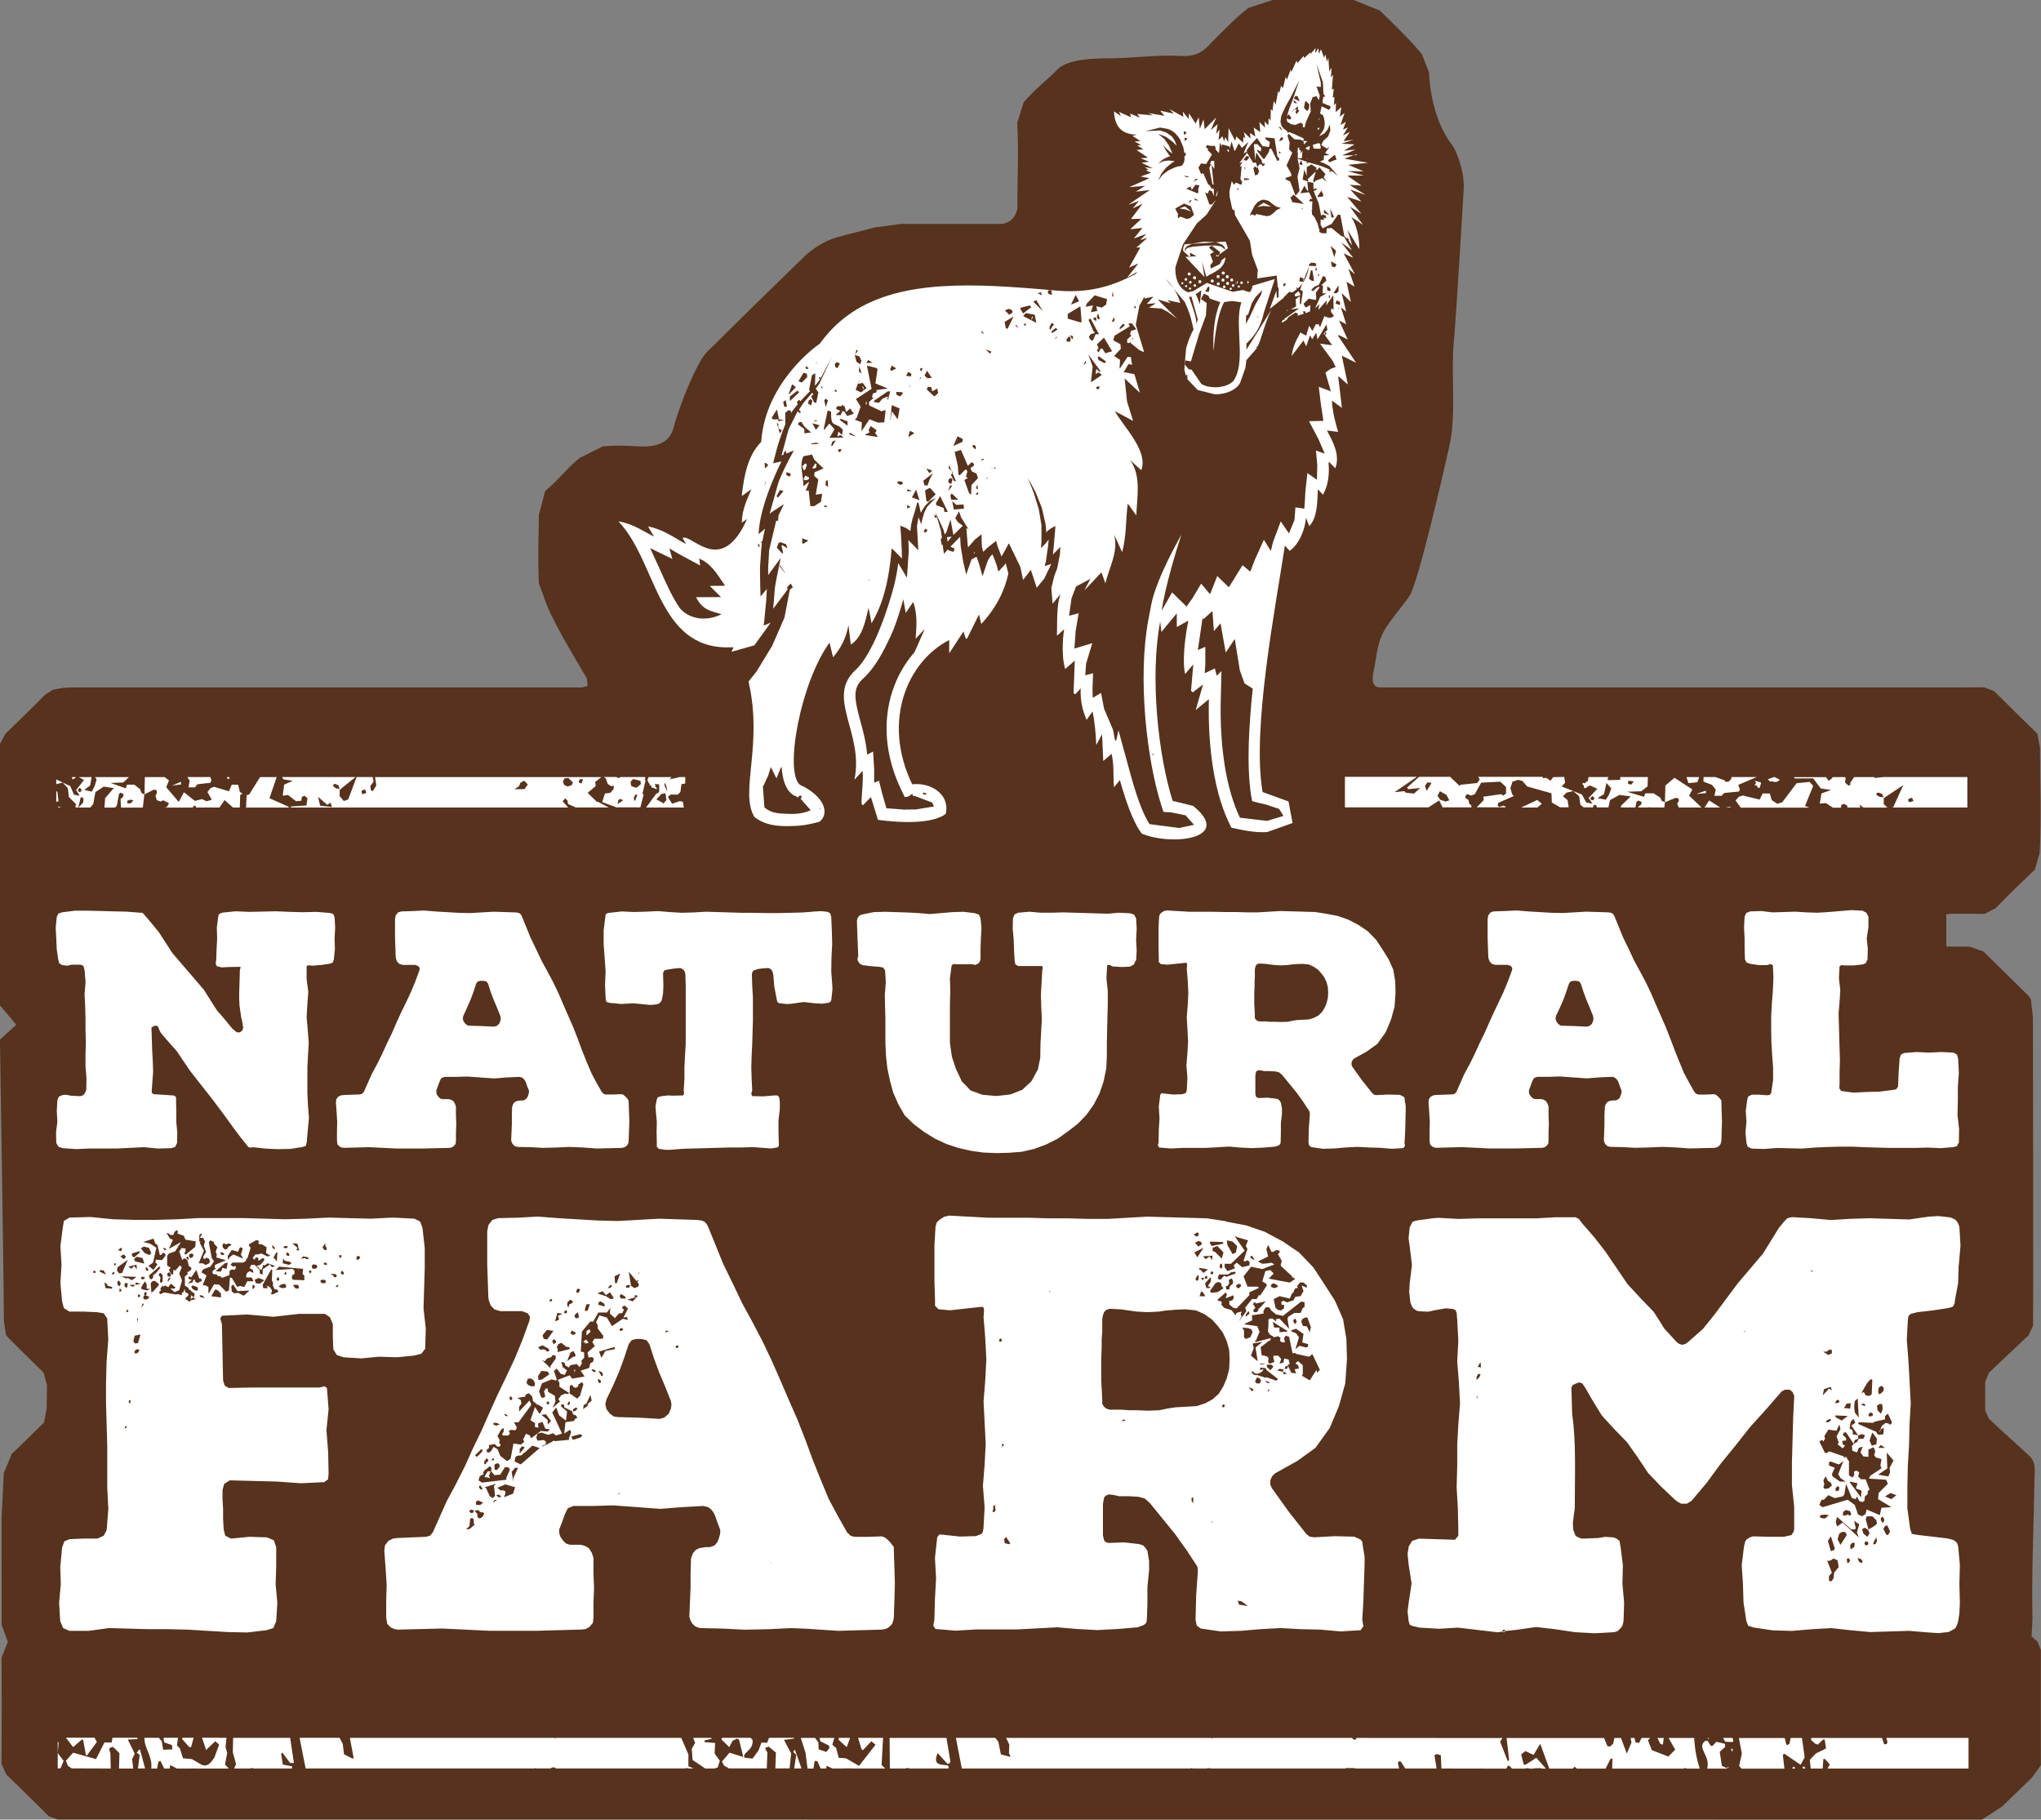 <?xml version="1.0" encoding="UTF-8"?>
<svg xmlns="http://www.w3.org/2000/svg" xmlns:i="http://ns.adobe.com/AdobeIllustrator/10.0/" id="Layer_1" version="1.1" viewBox="0 0 351.13 313">
  <rect x="0" y="0" width="351.13" height="313" fill="#808080" stroke="none"/>
  <defs>
    <style>
      .st0 {
        fill: #fff;
        fill-rule: evenodd;
      }

      .st1 {
        fill: #57321c;
      }
    </style>
  </defs>
  <path class="st1" d="M0,178.82l2.8-2.55-2.8-3.32v-45l.93-1.72c2.3-2.24,4.6-4.46,6.84-6.74l1.31-.83,1.68-.33,1.76-.08c29.24,0,58.43,0,87.65,0l.93-.27-.15-1.31c-.85-1.47-5.1-8.36-6.82-12.44l-1.43-3.92c-.21-5.85,0-7.42,0-11.72l1.08-4.11c2.55-2.16,3.82-3.98,5.93-5.7l4.02-2.01c2.45-.17,3.48-.12,6.32.02,5.08.27,5.64-2.43,6.03-3.92.68-2.59,3.65-10.45,5.6-12.38,5.52-5.47,11.05-10.89,16.63-16.3,1.43-1.41,3.61-2.78,5.58-3.34,2.2-.62,4.4-1.12,6.55-1.72l4.67-.62h17.02c2.07-.02,2.94-1.99,2.92-2.97-.06-5.39.25-8.58-.04-14.45l1.1-3.5c2.05-2.36,3.71-3.52,5.85-5.68,1.7-1.74,6.41-1.87,8.27-1.87,4.93,0,8.27-.66,13.25-.41,3.23.17,4.5-1.93,5.49-2.88,1.89-1.85,3.69-3.77,5.81-5.39L218.96,0h13.93s4.5,1.82,4.5,1.82c2.16,2.07,5.58,5.43,7.22,7.49l1.24,3.15c.19,4.85,1.7,9.66,4.06,12.61.52.68,2.05,4.31,1.91,7.34-.1,1.78-1.26,21.44-1.72,26.54-.5,5.64.48,12.25-.75,17.77-.77,3.44-5.33,23.51-6.86,25.77-1.26,1.85-2.78,3.55-4.02,5.43-1.18,1.76-1.56,3.88-1.85,5.91-.23,1.72-1.31,4.42.91,4.42h92.23c3.86,0,7.75.02,11.61-.02l1.7.66c2.47,2.47,4.93,4.89,7.44,7.32l.44,2.38c.02,6.22.25,11.78-.04,18.1l-.83,2.9c-2.34,2.24-4.64,4.38-6.7,6.59l-1.93,1.02c-1.91-.04-3.84-.02-5.76-.02l-.85.08v5.56l4,.02,2.38.83c2.57,2.53,5.14,5.04,7.71,7.57l.46.64.35,3.09c.02,8.69.08,52.09.02,53.08l-.75,1.62c-2.09,2.01-4.75,4.46-6.84,6.45l-.64,1.56v4.94l.62,1.41c2.18,2.09,4.83,4.38,7.01,6.45,1.2,1.16.85,2.43.83,4.73-.1,7.32-.5,14.83-.33,23.43l-.15,2.86,1,.87.6,1.43c-.02,6.61-.02,13.23,0,19.84l-1.56,2.16-5.1,4.94-3.46,2.26c-109.98-.02-219.92-.02-329.87-.02h-1.2l-1.49-.54c-2.45-2.43-4.89-4.83-7.36-7.22l-.81-1.82c.04-6.08.06-12.15,0-18.23l.97-2.47.12-.27-1.06-2.9c-.02-5.64-.02-12.73-.02-18.37l.39-7.78,1.37-3.3c1.89-1.74,3.67-3.59,5.54-5.39l.46-2.43.06-4-.6-2.16c-1.99-1.93-3.96-3.88-5.91-5.83l-.54-.62-.37-2.38c-.02-7.34-.68-48.46-.68-48.46"></path>
  <path class="st0" d="M162.85,93.41v.02l-.02-.04.02.02ZM162.92,92.4l.81-.08.06-.06-.06.06-.71.87-.1-.79M167.66,94.93l.06.17-.25.19.12-.23.06-.12M233.33,26.54l-2.05.75,4.08.71-3.42.35,2.65,1.12-2.74-.04,2.78.77h-2.86l2.45,1.72-2.05-.12,2.76,1.72-2.65-.91,1.93,2.05-2.43-.79,2.45,2.92-1.99-1.24,2.24,3.13-2.01-1.37c.89,1.37,1.43,3.57,1.37,5.54l-2.03-3.34.83,2.74-.66-.93.08-.06-.23-.41-.1.21-.46-.48-.68-3.61-.41-.06-1.08,1.6-1.56.77-.35-.62.02-.93.54.15v-.46l.37.17v-.52l-.64-.15-.23.23v-.17l-.37-1.95-.89-2.18.46-.17.08-.29-.56.14-.02-1.1-1.04-.15.15,1.51-.15.02-.5-.87-.66,1.24v.06l1.45-.17.58,1.16-.35-.04-.21.35v.08l.56.04-.06,1.06.04.31-.1-.02.06.87.44.48.52,1.12.35,1.26-.15.12.39.19.27.1.1-.04.54.04.08-.87.83-.06,1.64,1.37.46.15.02-.04,1.35,2.34-1.82-1.35,2.07,2.67-1.66-.79,1.97,3.63-1.14-.97,1.04,3.07-1.37-.83.75,3.48-1.58-1.53.77,3.19-.89-.75v.08-.02l.91,2.86-1.24-.66,1.49,3.28-1.49-.75-.19.08,3.11,4.67-2.45-1.22,1.04,4.96-1.56-1.37-.1.02.64,5.37-1.62-1.18-.1.04c.15,2.01.54,3.48,1.06,5.27h-.06l-1.85-.23c.89,1.72,2.34,4.13,1.43,6.49l-1.02-1.04-.15.04c.21,2.16-.1,4.02-.95,5.56l-.87-.95c-.12,1.97-.02,4.81-1.49,6.34l-.56-1.43c-.17,2.09-1.22,4.6-2.82,5.68l-.81-.91c-1.6,10.55-5.72,31.58-3.84,42.4l4.46,1.62.7,3.71-4.38,1.56c-2.22.15-4.5-.41-6.14-.75-3.01-5.68-4.08-14-3.88-22.1l-2.26,1.85,1.24-4.35h-.04l-1.7,1.31-.31-.27.39-4.54-1.37,1.62-.04.02c-.5-2.16-.04-6.22.56-9.16l-1.99,1.1v-2.36l-2.65,3.21-.21-1.78c-1.8,9.56-.33,23,2.14,30.83l3.55.87c4.5,3.71,1.6,5.49-2.38,5.74-2.18.12-4.67-.21-6.47-.97-1.62-2.09-2.94-6.26-3.77-9.21l-1.02,1.24c-.17-2.09.06-3.77-.41-5.76l-1.43,1.24-.21-4.6-1,1.85c-.06-2.09-.29-4-.62-5.78l-1.04,1.45c-.64-1.49-1.1-3.17-1.02-5.41l-.91,1-.31-.15.21-5.64-1.64,1.45c-.58-1.72-.52-4.85-.19-6.84l-1.14,1.04h-.1c.08-1.99-.12-5.16.62-7.09l-1.37,1.66-.21-2.7.46-1.89.06-.23.48-1.24.46-2.36.1-1.35-.95.95-.35.37.15-1.39.23-2.68.06-.85-.75.39-.6.46-.21.27-.12-1.37-.64-2.82-1.06-2.67-.66-1.26-.71-1.26.54,1.33.52,1.33.83,2.7.46,2.78v2.76l-.08,1.16.83-.83.41-.54.08-.12-.1,1.14-.37,2.59-.21.87.85-.29.29-.1-1.22,2.53-1.29,1.58-1.02-3.09-1.33,1.74-.48-2.26-1.91-3.94-.08-.06h-.02l-.54,1.04-.68,1.2-.15-.39-.52-1.35-.27-.95-.79.62-.66.52-.66.64-.06.1-.06-.1-.19-.73-.06-.73-.02-1.47-1.14.91-1.18,1.35-.06-.44-.21-2.61-.02-.27.25.12.17.17-1.33-2.14-.35-1.02-.66,1.16.44.66.87.64-.25.25-1.37,1.35-.5-2.67-.73,2.26-.27.31-.23-.85-1.37-2.99.93,3.09.19,1.29-.21.31.17.87v.15l.17-.12.1.77.12.81.56-.62.12-.12.15.17.75.23.21-.29v-.29l-.66-.29v-.02l1.66-1.7.08,1.56.44,2.72.52,2.22.77-2.18.15-.41.85-.46.15.37.27.77.62,2.2.73-2.18.25-.64.35-.56.37-.39.23.54.5,1.33.29,1.1.77-.81.5-.6.46,1.74c-.54,2.43-1.68,5.47-4.67,8.69l-.39-1.64-2.05,4.15-.21.02-.41-1.24-2.45,3.75v-2.28c-7.15,3.65-11.63,13.87-6.37,24.82l.44-.04c3.15-.14,6.08,1.99,5.33,5.14-1.2.87-3.09,1.24-5.08,1.35-2.32.12-4.81-.1-6.57-.33l-1.22-3.92-1.39,1.41-.23-.27c.02-1.93.33-3.59.19-5.66l-1.41,1.53c1.7-8-4.98-14.14.19-18.87,2.32-2.11,4.67-7.59,6.3-13.31.87-3.01,1.04-5.1,1.04-5.1l1.51,2.53.31-4.67-.06-1.72v-.08l1.7,1.74-.23-4.17.27-1.51.08.23.39.97.21-.97.31-1.04.48-.97,1.51-1.56-1.02.54-.81.81-.62.97-.1.27-.06-.12-.06-.25-.31-1.37-.21-.06-.41,1.49-.37,1.2h-.02l-.12.56-.15.64-.12,1.04-.02-.04-.81-.52-.91-.37.08,1,.1,1.66.08,1.66.02,1.33-1.12-1.14-.64-.6c-.58,7.13-2.09,10.57-3.46,12.88l-.52-2.65c-.58,2.53-1.14,5.12-3.05,6.32l-.41-3.34c-.41,2.3-1.37,4.06-2.65,5.52l-.6-2.51c-4.98,6.82-7.82,22.19-5.1,24.45,4.21,1.95,5.16,4.89,3.4,6.34,0,0-2.12.64-4.02.73-1.97.06-4.89.29-7.2-1.53-2.61-4.29,1.53-12.32-1.02-23.29l1.39-1.76,2.67-4.38,2.12-4.87.93-4.79.52-.44-.35-.6-.15.08-.52.58.15.29-2.2,2.94-.33.41.12-1.2.17-2.28c.04-.48.58-3.23,1.02-5.25l-1.87,2.55-.29.39v-1.26l.17-3.03,1.22-5.1.23.1h.08s.08-.89.08-.89h-.04l.97-2.01-2.05,1.33-.41.33,1.47-5.25c.35-1.08,1.53-3.57,2.7-5.64l-1.31.52-.1-.56-.35.5v.25l-.33.12h-.02l1.2-4.48,1.41-2.8.21-.33v.04l.23.29.29-.17-.35-.39.77-1.18,1.49-1.74.21.21-.37.44.52,1.02.35.06.37-1.8-.46-.64.64-.87,2.14-4.62-1.97,3.79v-.29h-.21v.37h.06l.15-.06-.46.6-.48.58.06-2.07h-.21l-.37.29-.5,2.49.19.19-1.68,1.76-.25-.27-.37.5.19.25-.04.06-.41.5-.21.27-.19.25-.33.48-.02-.41-.44-.08-.37.35h-.15v2.07c-1.33,3.15-2.09,6.7-2.09,6.7l1.43-.31s-3.77,7.3-3.94,12.52l1.12-.97-.12.46-.37,1.8-.25-.1.19.39-.12,1.04-.21,3.13.04,3.11.06,1.85,1.08-1.29-.12,2.12-.41,4.17,1.2-.5-2.82,3.9-3.92,1.12.33-.79-.7.02c-12.5.29-12.44-14.76-19.1-21.67,2.49.39,4.17,1.64,6.12,2.61l-1.02-1.74c2.65.52,4.46,1.91,6.53,3.03l-.6-1.08.33-.02c1.78.02,6.57,6.3,10.78-3.21l-.91.64c.06-2.45.95-4,1.64-5.76l-1.49,1.08-.15-.02c.41-3.48,1.02-6.84,3.34-9.21.73-10.6,10.08-16.9,10.08-16.88,6.49-9.06,17.29-10.49,30.27-9.91,3.34.17,6.82.44,10.43.77l1.24.08c5.23.23,8.98-1.14,12.4-2.94l.31-.37-1.76.97,1.93-2.41-1.6.71,1.93-3.48-.7.06,1.91-1.68-1.24.37,1.08-1.06-2.18.79,1.49-1.82-2.11.23,1.93-1.8-1.8.04,1.99-2.61-1.66.77,1.04-1.26-1.82.64,3.71-2.53-2.43.29,1.6-1-2.72.21,3.48-1.53-1.53-.29,1.8-.64-.87-.44.41-.12-.64-.41,1.43.21-1.97-.97,1.31-.17-1.47-.6,1.26-.1-1.95-1.33,1.18-.1-1.06-.66.64-.1-1.1-.6,1-.08-1.37-.87.77-.23c-2.63,0-3.86-1.43-3.94-4l1.18.83-.31-.73,2.07.93-.17-.64,1.7.7-.48-.64,2.7.25-.79-.41,2.76.48-.71-.89,2.34.52-.77-.79,2.41,1.33-.1-.89,1,1.26.06-.97,1.14,1.74.54-1.04.19,1.99.64-1.66.19,1.7,2.01-2.03-.97,2.2,1.2-1.04-.27,1.66.6-.73-.17,1.8.66-.64.29.87.21-.73.48.89.08-2.43,1.14,2.2.17-.77,1.18,1.06.06-1,.33.23-.27-1.04,1.16,1.1-.1-.95.93.62-.29-1.56,1.14.79-.15-1.72.97.95-.1-1.06.66.66.06-1.26.33.5.04-2.05.29.35.21-1.72.33.6.44-2.34.19.37.31-1.24.33.39.46-1.95.21.52.66-1.78.1.46.89-1.97.17.41,1.08-1.24.06.41,1.1-1.04v.33l.87-1.04-.06.89.54-.85.12,1,.33-.83.54,1.49.19-.62.33,1.29.21-.7.17,2.34.39-.6-.12,1.64.37-.44-.21,2.55.33-.17-.17,1.58.29-.17-.08,1.41.35-.33-.06,1.56.97-.87-.25,1.64.81-.64-.7,2.07.93-.54-.5,1.31.83-.33-.83,1.37,1.2-.64-1.1,1.6,1.72-.23-2.05.66,2.22.14-1.85,1.08,1.99-.19-2.26,1,2.49-.04M159.29,136.46l-.52-.14.06.35h.6l-.15-.21M157.52,109.83c.19-2.3.31-4.17-.41-6.3l-1.29,1.91-.41-2.36c-.68,2.41-1.47,4.87-2.22,6.41-1.22,2.55-2.49,5.2-4.73,7.26-1.76,1.6-1.53,3.28-.46,7.24.48,1.72,1,3.67,1.18,5.81l1.02-.52.19,3.03v2.32l.83-.33.54,2.18.73,2.55,3.01.23v.06h.08v-.06l1.99-.02,3.11-.52-.33-.68-3.03-1.14-.25.02-.12-.37-.7.48-.6.08-.6-1.24c-4.52-9.43-2.49-18.27,2.28-23.68l1.76-4-1.56,1.68M159.2,90.92l-.29.52v.06l.37.08.29-.37-.37-.29ZM160.8,88.95l.23.15.08-.06v-.29l-.37-.23.06.44M141.23,139.15l-.17-.15-.06.15h.23ZM134.16,84.31l-.58,1.08.29.17.93-1.1-.64-.15M134.22,97.27l-.15.06.95,1.18h.06l-.87-1.24M134.22,93.25l-.29.17-.29.79.89.95h.21l-.29-1.31.15-.08.87.58-.23-.73-1.02-.37M135.9,81.39l-.58-.15-.08.44.52.29h.08l.21-.29-.15-.29M135.9,84.52l.23.21-.23-.21M136.21,136.56c-1.14-.93-1.62-2.67-1.74-4.69l-.19.31-.62,1.51-.06.19-.12-.17-.87-1.78-.44,1.45-.79,1.7-.12.19-.02-.06.27,3.69c1.31,1.04,2.3,1.02,4.23,1.1,2.36.12,3.73-.64,3.73-.64l-1.74-1.95.15-.17v-.37h-.23l-.27.08v.25l-.75-.37-.23-.1-.19-.17M130.44,93.99l.21.14v-.44l-.21-.23v.52ZM120.84,96.36l-.54-.29.15,1.2-3.46-1.87-1.45-.83-.39-.25.52,1.82-3.82-1.85,1.64,3.57c1.12,2.51,2.18,4.93,3.55,6.86,2.03,2.16,5.06,1.97,7.09.93-1.68-.54-3.23-.6-4.38-2.92l4.29-.02-1.93-1.93,2.63-.02c-.87-1.2-1.93-3.3-3.9-4.42M134.16,74.54l.37-.52-.6-.29-.06-.87-.23-.06.52,1.74M131.75,82.55l-.15.73h.08l.06-.73M131.54,83.5h.06l-.06-.23v.23ZM131.75,79.64h-.21l.06.87h.08l.5-.5-.44-.37M133.64,70.46l-.87,1.39.15.29h1.02l-.06.35.73-.21h.15v-.08l-.73-.06-.37-1.68M135.23,69.07v-.14l-.15-.06-.35.29.21.81h.44l-.15-.89M136.27,66.1l-.58,1.66.06.08.95-1.02.21-.23-.64-.5M137.2,67.18l-1.31,1.02v.73h.08l1.51-1.45-.29-.29ZM137.37,65.58l.56.23.95-.95-.06-.58-.6-.15-.85,1.45M138.74,63.03l-.15.08.08.35h.35l.08-.15-.37-.29M140.42,62.37v.15l.15-.15h-.15ZM153.15,72.28v.15l.29-1.68.95,1.31h.08s.29-1.8.29-1.8l-1.33-.58-.29,2.61M149.67,99.88v-.06l-.52-.08.52.15M148.86,74.83l2.2.35-.52-.7.29-.46-1.02-.73-.37.66.15.44-.73.35v.08ZM145.81,73.24v-.75l-1.16-.44-.23.14,1.39,1.04M144.36,77.67l.15.15.27-.52-.35-.06-.21.14-.08.21.23.08M143.03,76.72h.15l.58-.93h-.21l-.37.21-.15.44v.29ZM142.45,83.71l-.06-1.16-.31.23-.06.64.37.29h.06ZM141.81,87.21h.44s.06-.14.06-.14l-.5-.15v.29ZM138.01,93.41l.15.14.87-.52v-.06l-1.02-.37v.81ZM137.87,72.57l-.44.08-.15.35,1.1.81v.73l1.16-.15-1.16-1.02-.52-.81M139.75,68.92l-.29-.27-.35.27-.08.52.52.29.21-.81M139.55,76.43l1.22-.08.08-.12-.52-.08-.73.15-.06.15M140.56,72.34l-.29-.06-.29.21.44-.06h.15v-.08ZM139.75,72.8l.58,1.08h.08l.58-.73-1.24-.35M141.23,66.52l.15.31h.06s.08-.31.08-.31h-.29ZM140.07,79.04l-.37-.85-1.47.29c-.77,1.53-.04,3.17,0,5.16l.89-.73.06.06-.58,1.47.52-.08.29,2.7h.66l1.16-.73.21-1.39-1.1.15.44-2.61-.7-.6.06-.64,1.53-.66-1.6-1.53M142.45,68.86l-.44-.29-.21.35.27,1.1.37-1.16M142.97,70.81l-.58-.21-.66,3.13v.29l.95-1.16.87.95v.06l-.81,1.39v.06l2.41-.06-.58-.44-.5.29.15-.87.64.58.15-.87c-1.31-1.58-2.09-.06-2.03-3.15M143.84,67.41l.15-.08-.23-.35-.21.29.29.14M144.5,62.52l-.52-.23-.37.31.08.52.37.21.44-.81M146.24,70.25l-.66.64-.29-1.02-.44-.21-.08.21h-.7l-.23.29.08.23.64.29-.73.64v.08h.81l.27-.66h.31s.52.81.52.81l1.16-.37-.66-.93M146.16,74.4v.35l.89.29h.06v-.06l-.95-.58M147.34,60.19l-.23.79.5-.64-.27-.15M147.84,61.29l-.79-.23.29,1.16.64.44.23-.58-.37-.79M147.84,63.03l-.08.79v.08l.46.37-.37-1.24M148.44,65.88l-.89.15.52-1.24-.87,2.26.93.44.95-.73-.64-.87M149.38,61.94l-.23.29-.06.23,1.02-.08-.73-.44M152.28,65.15l-.15.35.15-.35M150.6,65.96l.37-2.43-.15-.21-1.68-.44.81,4-2.7,1.76.81,1.31-.66,1.89-.35.35,1.22.46-.06,1.45h.06s1.31-1.97,1.31-1.97l1.53.58,1.02-.06.23-2.12-.73.21-2.12-1.02v-.58l.73-.66-.21-.21.15-.58.64-.23-.06-.35,1.97-.29-2.14-.87M150.39,68.92l-.06.23.87.14.64-.73.95-.37-.15.52h.15s.35-1.39.35-1.39h-.41s-2.34,1.6-2.34,1.6M153.44,62.89l-.29.58.15.35.89-.44-.75-.5M155.28,67.47l-1.1-.06.06.5.58.29.46-.44v-.29ZM155.2,82.86l-.66-.08-.21.29.58.35.44-.21-.15-.35M164.1,87.65l1.74-.15-.08-.73-1.24.08-.71-.66.29,1.45M163.64,85.97h1.02s.15-.06.15-.06l-1.08-1.04-.23.37.15.73M163.21,84.37l.6-.81-.37-.06-.29.87h.06ZM159.35,86.11l.29.23,1.33-1.31-.95-1.1-.37.14-.5.29.21,1.74M156.07,87.5l.52-.29v-.06l-.52-.29v.64ZM156.07,84.52l.73-.06v-.08l-.73-.21v.35ZM156.65,64.2l-.37-.23-.41.66.79.14.15-.35-.15-.23M156.22,66.23l.37.29h.06v-.06l-.44-.23M156.59,74.11l-.15.23-.17.85,1.04-.7-.73-.37M156.88,85.55l1.31.5-.58-1.82-.73,1.33M158.48,64.92h-.15l-.15.52.29-.52M158.56,63.26l-.29.21.06.21.15.23.23-.52-.15-.12ZM159.06,83.5h.52l.35-1.02.58-1.1-1.68,1.33.23.79M160.37,80.95l-1.02-.37.52.81.35-.29.15-.15M158.91,80.43l.58-.41-.44.35h-.15v.06ZM159.49,63.76l-.44.87.52.44.73-.06-.81-1.24M161.26,66.83l-.89.5-.15-.73-.58-.08-.21.46,1.31,1.22.66-.58-.15-.79M161.75,85.33l-.73,1.22.08.37,1.22.44.15.58v.15l.58-.06-1.31-2.7M163.64,83.27l.23-.79-.29-.29-.37.29-.06.5.5.29M163.29,80.02l-.08.5.75.73-.37.44.52,1.04.35.06-1.16-2.76M165.61,75.5l-.87-.46-.73,1.68,1.6-.73v-.5ZM167.87,76.72l-.44-.21-.15.29.44.44h.15v-.52ZM168.02,81.47l-.81-.37-.27-.58.56-.37.08-.29-.23-.29h-.29s-.5.52-.5.52h-.08l-1.16-2.7-1.08.35.56,2.49.08,1.39.23.14.93-.95h.23l.15.29-.23.87.29.29-.58.29.81,2.26.35.29.08-1.68,1.1-1.16-.23-.79M168.16,83.42l-.21.29.06.37.23.08-.08-.75M168.24,84.6l-.44.5.5-.06-.06-.44M168.89,56.83v.44l.37.17-.37-.6M169.03,78.92l-.35.27.35-.06h.15l.08-.21h-.23ZM169.9,82.34l-.06-.23-.15.23h.21ZM169.55,60.11l.79.73.08-.15.15-.21-1.02-.37ZM170.57,80.37l.08.21.06-.06-.15-.15ZM171.09,80.37l-.08.15v.06h.37l-.29-.21M179.38,56.05h-.15s.15,0,.15,0M176.48,56.05v-.37h-.29s-.08.15-.08.15l.37.23M178.28,55.53l-.27-1.39-1.53-.29-.46.52,2.26,1.16M172.74,52.11l.37.15-.37-.15M173.99,53.27l-.5-.15-.6.29.75.73.44-.29.15-.21-.23-.37M174.36,54.45l-1.53.93.21,1.1.31.06,1.02-2.09M175.02,56.11l-.17-.21h-.21s.52.58.52.58l-.15-.37M177.2,52.54l-1.53.37-.15.21.5.81,1.39-1.1-.21-.29M179.09,50.28l-.58.15.73.37-.15-.52M178.28,51.61l-.5.29,1.6,1.6-1.1-1.89M181.78,58.14v-.29l-.29.44.29-.15M180.85,49.93h-.37l-.15.06-.08.29.15.29.6.15-.15-.79M180.91,55.53l-.35.73v.37l.15.06.41-.64.23-.23-.44-.29M181.64,56.4l-.64.52-.15.21.21.14.87-.58-.29-.29M229.06,37.47l.44-.15-.66-1.45.23,1.6M228.54,36.95h.08v-.06l-.81-.81-.08.52.81.35ZM227.53,33.82l.15-.29-.35-.73-.6.87-.06.23.87-.08M225.12,31.27l-.15-.44,1.35-1.29.04.02-.44,1.49v.15l.08-.02-.02.17.23-.08.06-.15,1.22-.48.79.68-.56-.85.08-.08.23-.44-1.04-1.16-.41.46-.15-.1.06-.29-.87-.58-.66.39-.23.02.17.06-.08.1-.04,1.41-.39-1.1-.29,1.74,1.02.35M224.02,28.37h.08l-.23-.81-.35.66v.06l.5.08M222.57,33.47l-.44.44h-.15l.35.87,1.99.29-1.76-1.6M223.67,47.67l-.15.73.66.06.06-.5v-.08l-.58-.21M224.19,36.02l-.23-.29v.15l.15.15h.08ZM226.86,47.01l-.15.37.23.14-.08-.52M228.33,49.27v.58l.15.15.21.08.23-.14-.08-.37-.5-.29M228.62,51.24l.15.06.06-.5h-.21v.44M228.92,42.28l.58,1.8.06.15.29-1.08-.93-.87M228.98,44.97l.15.87.52.15.29-.52-.95-.5M230.28,49.06l-.87,1.37h.52l.35-.29v-1.08M230.51,51.9l-.58-.23-.15.58.79.21-.06-.56M230.43,52.98h-.15l-.12.23.27-.23M206.07,111.82l1.29-.56v2.97l-.1,1.58,1.74-.83.33,1.26.81-.79-.12,4.81c-.21,8.31.95,15.51,3.3,20.4l4.69.54,2.8-.85-.75-1.2-2.3-.77-1.2-.27-1.14-.31-.21-1.14c-.77-5.33-.33-11.92.31-18.21l-1.41-.89-.81-2.24-.87-5.41-1.56,2.34-.89-5.04-1.14,1.35-.25-3.46-1.62,1.47-.06-.44-.83,5.68M183.53,58.74l.58.06.08-.66-.29-.29-.44.58.06.31ZM184.4,58.22l.08.15.08-.15.06-.37-.58-.21.35.58M185.06,50.72l-.81,1.68,1.39-.58-.58-1.1M185.87,52.69l-2.18,1.31v.81l2.18.64.21-.06-.21-2.7M186.39,62.81l.5-.44-.15-.29-.35.73M190.45,51.44l-2.12-.64-1.39,1.45-.15.52,1.18-.23.06.06-.35,1.1,1.08-.21-.15-.81.95.23.73-.52.15-.87v-.08ZM187.69,65.73h.06l1.82-1.24-.58-.44-.52.29.15-.87.66.58v-.29l-2.05-2.78.75,2.05-.29,2.7M188.56,66.83l.21.06.15.15.31-.52-.37-.06-.23.15-.06.23M188.71,59.24l.29.66-.29.37.29.35.37-.66h.27s.52.81.52.81l1.16-.35-1.39-2.34-1.22,1.16M188.92,53.93l-.21.44.06.37.15.15h.31l-.31-.95M189.06,61.29l-.21.15.15.5,1.02.52.15-.08.08-.21-1.18-.87M188.13,56.98l.21.23v.06l-.73.23-.29.5.44.6.29-.08.44-1.02h.58l-1.45-2.7-.37.21.89,1.97M188.63,55.24l-.06-.64h-.29l-.23.29.58.35ZM191.41,50.08l-.08.93.23-.06-.15-.87M191.61,54.66l-.37.73.46-.15.06-.5-.15-.08M193.23,55.67l-.6.66v.29h.08l.81-.66-.29-.29M195.41,52.77l-.29-.23.06.29v.14l.15.08.08-.08v-.21ZM195.7,51.61l-.17.62.23-.6-.06-.02M203.04,24.01l-.41-.58-.48-.54-.56-.41-.64-.29-1.35-.25-2.53.62,2.49-.12,1.12.37.91.66.35.46.27.52.23.64-.64-.66-1.2-.89-1.37-.52,1.08.89.79,1.1.52,1.2.04.17-.17-.1-.75-.64-.35-.37-.31-.37.23.46.23.44.6.87.19.21-.39.1-.93.48-.73.68.85-.41.91-.12.87.08.17.06-.44.25-1.04.85-.81,1.02-.52,1.16.75-.97.95-.73,1.08-.5.56-.19.58-.1.04-.02.12-.04.35-.56.08-.54v-.58h.21v-.52l-.23.04-.19-1-.54-1.29M202.6,37.03l.08.52.39-.29,1.08.41.62-.15.58-.5.02-.04v-.04l.02-.08-.52-1.37-1.16-.48-1.49.85-.02.06.02.04.5.95-.12.1M205.75,34.48h.44l-.52-.29-.29.06.37.23M205.03,34.4h-.15l-.29.23v.29h.06s.37-.52.37-.52M203.7,22.54l-.06.5.21.15.23-.35h.15l-.52-.29M204.28,23.78l-.5-.08.06.52h.08l.35-.37v-.06ZM204.51,30.4l-.87-.21.44.29h.44v-.08ZM205.67,30.77l-.15.29-.15.15v.06l.75-.5h-.46ZM205.67,31.79l-.64.87-.23-.58-.73.37,1.89.79.02-.04.15.04.06-.44-.1-.06.25-.87-.66-.08M219.73,26.71l-.46-2.92-1.53-.15-.04.06.02.23.75.52-.15.83-1.12-.14-.95-1.41-1.04,1.14-.75,1,.08.21-.6.31.83-1.99-1.1,1.04-.56-.77-.64,1.26-.12-.04-.48-1.53-.31,1.2-.06-.37-1.31-.37.06.48-.37-.77-.17,1.8-.56-.58-.06-.5-.12-.14-.37-.06-.17.12.02-.06-.87-.15-.08.44.39.21-.17.15.79.81-1,1.64-.89-.1-.44.73.44,1.08.39-.12.85,1.95h.17s.41.66.41.66l.39.06v1.16h-.04l-.29-.73-.44-.21-.15.29-.1.31-.48-.17.73,2.05h.44s.71-.79.71-.79l-1.64,2.55-1.66,1.49-2.38,3.59-1.31,3.92c-.12,2.11.71,3.84,2.2,4.35l.87-.21,2.34-1.41,4.44,1.53,1.89-.33v.08l.89.29.29-.08.29-.66v-.33l3.88-1.16-1.87,5.74c-.7,3.19-2.11,4.44-3.01,5.37v.14l.02.19-.02.7,4.29-6.84c-1.26,2.61-1.58,4.67-2.36,6.32h-.21l.08.27-1.8,2.05-.17,1.33-.93,2.63c-.68,1.18-2.38,1.93-4.31,1.93l-2.97-.75-1.78-1.87v-.73h-.15l-.12.12-.25-1.1.31-3.61.39-1.26.58-1.39.31-.58c-.66-2.97-.89-3.23-1.51-4.71l-3.34-4.04c.31.27,2.01,1.99,2.55,4.19l-2.22-.48.58.54-2.24-.66,3.38,3.36-1.58-1.18-1.12-.6-2.18-.17,1.22-.75-1.6.12,1.16-1.26-1.51.33-.04-.33-.87,1.56-.62,3.26,1.43,4.73-.79-.33-1.43-1.16-.23-.35v.29l-.46-.06v-.58l.73-.64-.23-.23.15-.58.87-.29v-.08l-.7-.93h-.6l.23.5-2.63,1.62-.21.79,1.22.66.08.79-1.16,1.24,1.02.66-.08,1.45h.08l1.31-1.97.54.04.23,1.33-.62-.12-.73,1.22-.15.15,1.89.37.95,3.21-2.63-2.47.41,3.94,1.04,3.36-3.13-1.68c1.41,2.61,5.81,6.82,4.54,10.16l-1.93-1.74c1.99,2.65,1.18,6.49,1.08,9.52l-1.47-2.05c-.37,2.76-.21,5.62-.97,8.38l-1.37-3.03c.75,3.03-.85,5.58-1.51,8.38l-.68-1.89-2.94,3.11,1.04-1.99-2.47,1.31-.77,2.01-.44,3.03,1.66-.44-.52,3.05-.21,3.03,3.07-.93-1.06,3.52-.15,2.01,1.35-.35-.1,2.65.04,1.58,1.43-.85.52,2.72,1.53,3.59.37,1.89.21-.08.37-1.68c.73,2.67,1.45,5.33,2.18,7.96,1.31,4.71,2.41,7.03,3.17,8.17l5.1.66,2.55-.54-1.47-1.64-2.47-.5-1.33-.08-.39-1.22c-2.47-7.84-4.08-21.75-2.2-31.83l.48-2.53c.85-4.6,5.2-12.09,5.2-12.09-2.72,8.23-3.4,13.06-3.4,13.06l1.8-3.15,2.26,2.2.21.25,1.04-1.45,1.49-2.51,1.53,1.82.1-.25,1.14-2.88,1.99,1.93.91-1.43.19-.33,1.26-2.03,1.35,1.12.06-.21.68-1.78,1.58-3.5,1.2,1.93.35-1.47,1.35-3.63,1.41,2.07.95-2.28.17-2.2,1.53.23.1-1.37.08-1.53.35-3.23,1.64,1.16.06-2.57-.23-2.47,1.51.54-1.08-2.51-.31-.58-1.31-2.49,2.47-.06-.48-3.23-.31-2.63,2.01.75-.1.06.17-.02-.02-.04-.23-.83-.39-1.31-.29-1.08.91-.62.83-.31h.02l-.56-1.12-2.14-2.9,2.09.27-.6-.85-.62-.83h.02l.21-.37-.08-.14h-.21v.46l-.21-.29.68-.62-.17-.93-1.53,2.57-.23-1.14-.71,1.1-.35-.68-.66,1.91-.48-1-1.95,2.57h-.02v.02l-.06.19c.19-2.24,1.41-3.75,1.49-4.17l1,.56.52-1.7.56.87.6-1.16.48.04.23.5.83-2.09-.02.25.46.1.19.17.06-.12.31.08.58-.31-.54-.77.08-.58.39.25-.06-2.49-1.22,1.76.12-.89-1.49,1.68.23-1.02-.77.73.87-1.95,1.08-.64h-.66l.08-1.31-.29-.08.87-.81-.21-.64-.37-.14-.73,1.53-.73.29-.58.56.29.23.87-.73h.21s.08.08.08.08l-.66.93.08.95-.08.29-1.22-.23-.87.87.15.37.21.29.81-.44-.06,1.08-.77.33-.04-.17v-.15h-.44l.17.41-1.1.35.12-.33-.44-.23-1.16.75-.37.44h.12s-.89.56-.89.56h-.04v-.21l.15-.23.6-.06-.5-.04,2.72-1.93-1.49.19.93-.48v-.44l.37-.12-.37.08-.06-.77.73-.56v1.43l.21-.14.31-2.09-.48-.33,1.58-4.08,1.22.04-.15-.52-.73-.06-.37.29-.06.21.06.04c-.27,1.89-1,3.03-1.91,3.86l-.27-.17.06.35-.75.54-.06-.02-.5-.08-.95.95.02.06-2.41,1.93,1.14-3.13.08,1.14.15.06.15-.06v-1.62l-.15-.17-.17-1.97-3.36.5.1-1.47-.97-2.59-.39-2.43-2.57-4.44-.06-.75-.39-.21-.5-2.36.08-.06-.08-.21.02-.54.39-1.68.33.6.41-.35.75.35.21-.06.08-.37-.29-.56v-.02l.21-2.18-.33.08.5-.87-.5.31v-.12l1.26-1.7,1.04,1.74.48-.04-.02-.08.27.83.37-.44.31-.04.27.39.44-.44-.52-.06-.02-.15-.12-.17h-.02l.1-.12-1.02-1.47-.15,1.39-.25-2.8h.64l.64.68-.08.54h-.04l-.56-.25-.1.08,1.12,1.47.23-.02.77-1.24.08-.48h.04l.23-.02.12.17.95,1.95.27-.08.04-.19.04-.12-.44-.54ZM205.8,55.69l.27-.71-1.1-3.96-.41.06c.91,2.55,1.29,3.73,1.24,4.6M213.57,52l-1.62-.23-1.35.19c-1.51,2.8-1.8,8.44-1.8,8.44,0,0-.44-4.91,1.14-8.42l-1.8-.62-.27-.5-.75-.35-.5.93.97.68v.12l-.12,2.01-1.18,3.21-1.41,4.71-.95-.17-.08.73.66.79.44.08.02-.06,1.72,2.51.23.12.04.02.23.1h.02l.25.08.04.04.27.06h.02l.25.04.02.02h.04l.29.04h.02l.27.02.06.02h.29s.02,0,.02,0h.21s.08,0,.08,0l.17-.02h.08l.19-.02h.02l.04-.02.23-.04h.06l.17-.04h.06l.02-.02.15-.02.08-.02.17-.06h.02l.02-.02.23-.06.02-.02.17-.08.06-.02.12-.06.08-.04.1-.06.02-.02.04-.02.17-.1v-.02l.15-.1.02-.02.02-.02.08-.08.04-.04.08-.08v-.04l.02-.02.1-.12c1.14-1.89,1-4.64.87-7.32-.1-2.22-.21-4.29.35-5.97M208.08,49.47l-.21-.21-.52.87.44.08.21-.08.08-.66ZM206.44,52.38l-.02-.1.25-2.34-.95.68.27.58.46,1.18M215.96,52.4l1-1.72.19-.75-1.16,1.18-.66,1.1-.6,1.89-.35.17-.04,1.45.71-1.31.93-2.01M216.37,54.66h.08v-.06l-.29-.23.21.29M216.25,55.61l.21-.6-.21.6M194.97,58.37l-.15-.23-.06.15v.08h.21ZM198.6,129.88l-.5-.35.29.35h.21ZM226.57,46.57l-.15-.66-.15.52.29.15ZM225.78,46.51h-.23l-.06.12-.29,1.33.5.35h.37s-.29-1.8-.29-1.8M221.26,48.83l-.23-.08-.21.08-.08.29.23.14.29-.44M216.39,34.73l-.54.62-.71,1.37-.15.35.33-.17.1-.04v.02l.52.21.17-.29.77.17,1.04.21.56-.1.64-.46.52-.5.73-.35-.79-.23-.44-.29-.89-.7-.79-.21-.39.04-.68.35M216.37,28.72l-.12.27-.1-.27-.35-.02-.17.25.31,1.24.5-.21v-.15l.17-.23-.23-.89M220.68,24.01l.06-.12-.1-.27-.27.02-.29.6.06.06.54-.29M214.15,28.78l-.1.04.23.5-.02-.12-.1-.41M214.48,27.64l.37-.46v-.27l-.44-.08-.46.66v.06l.52.08M214.05,30.63v.35l.81-.06.06-.15-.87-.14M213.12,32.51l-.31-.14.08.29h.08s.15-.15.15-.15M220.17,26.54l.15-.37-.35-.14.21.52M219.96,21.81l.5.58h.08v-.06l-.23-.46-.35-.06M223.09,18.89l-.23.37.23.37.44-.6-.23-.15v-.58l-1.24,1.1.52-.58.73.06h-.21ZM223.09,17.81v-.08l-.52-.58v.44l.23.15.29.08M223.59,17.44l-.35-.87-.37-.08-.29.44,1.02.52M224.75,17.44h-.21s-.21,1.1-.21,1.1l.56.58.31-.46.06-.7-.52-.52M229.64,26.62l-1.16.93.21.37,1.1-.44h.15l-.29-.87M228.79,28.61l-.89-.48-.83-.31.66-.33.04-.73.93-.08-.73-.37.64-.87-.08-.15-.21.29-1.02-.64.35-.7.02-.02.83-.75.37-1.04-.1-1.02-.37.87-.52.64-.95.54.75-1.1.12-.33.06-.33.04-.33-.02-.33v-.17l-.04-.17-.04-.29-.02-.06-.12-.39-.04-.15v.06l-.04-.04-.48-.33.04-.14.17-.83.06-.25,1.24.6.21-.15.08-.44-1.41-.6.02-.02.15-1.02.37-.04-.35-.46-.08-1.97-1.12-3.21.75,3.26v.73l-.73-.08.56,1.6-.17.7h-.04l-.35-.62-.08.02-.02-.17-.02.17-.54.12-.44,1.1.1,1.39-.35.73-.39.89-.19.5-.1.52-.02.1-.35-.12.08-.37-.37-.35-.87.35-.19.04-.17-.04-.39-.06-.1-.04-.62-.39-.06-.12-.04-.52.27.21h.41s.08-.31.08-.31l-.44-.56-.21.27-.1.17.44-1.45.62-1.6,1.08-3.21-1.53,3.01-.83,1.49-.75,1.64-.12,1.04.17.6.37.5.6.44.06.31.31-.15.39.17.39.14,1.43.66.31.19-.08.37-.52-.19-.06-.25-.02.23-1.06-.1v-.08l-.89-.83-.19.35.37,1.2-.1,1.12.56.58-1,2.18.79,1.39.06.44-.93.29-.15.23.87.44.87,2.32h.15s.58-.73.58-.73l-.35-2.47.35-1.39-.33-1.68,1.68.56-.25.31.52-.21.68.19.95.27.91.31.89.39.46.27-.41-.12v.14l.08.15.29-.06.1-.06,1.06.83-1.43-1.62M225.99,25.55l-.15-.62.44-.15.48-.14.08-.02.25.1.15.73-.15.14-1.1-.04M226.7,21.98l.39.04h-.02l-.37.37v-.41M226.88,20.65l.06-.37.06.06-.06.31h-.06M225.29,25.73l-.31.08-.41-.33.48-.27.27-.12-.02.64M225.04,27.35l-.04-.02-.31-.04.29-.02.06.08M223.25,27.18l.04-.93-.08-.06.08-.75.25-.06-.02.44h.25v.58l.31-.5-.12,1.33-.7-.04M224.83,24.28h.02v.02l.02.04-.25.21-.31.29-.06-.62.58.06M218.71,35.54l-1.39-.12-1.02.19,1.1-.73,1.31.66M211.73,49.47l.15.08.04.12-.04.15-.15.04-.15-.04-.06-.15.06-.12.15-.08M211.64,48.17l.06-.19.21-.1.17.08.08.35-.04.04-.21.08-.21-.08-.06-.19M212.14,48.87l.19.08.04.15-.04.17-.19.08-.17-.08-.06-.17.06-.15.17-.08M211.19,49.02l-.21-.08-.06-.19.06-.19.21-.1.21.1.06.19-.06.19-.21.08M211.29,26.17l-.21-.5.35.14v.15l-.08.19-.06.02ZM211.35,47.4l.06.19-.06.21-.21.08-.21-.08-.06-.21.06-.19.21-.08.21.08M211.27,42.69l-2.03,1.47.02-.44.21.35.15.08.29-.79-1.45-1.1-.46.29v.06l.83.75-.64.33.48,1.35-.44.56.06.6,1.53-.75.37-.58-.25.06.89-.66c-.15,1.97-1.87,2.47-3.3,3.32l-.73-2.61.41,2.67-3.26-3.46,1.89-.12-1.14-.62.1.85-1.22-1.1-.04-.19.02-.37.23-.62,7.07-.46.39,1.12M210.67,42.47l-.39-.37-1-.41-2.05-.12-2.01.31-.97.44-.39.44v.29l.1.23.08-.44.35-.23.91-.19,1.97-.17,1.93-.02.91.17.7.58-.15-.5M209.47,33.18l-.15.58-.15-.04.27-.85h.04l-.02.31ZM203.54,48.85l-.15.08-.12-.08-.06-.12.06-.12.12-.08.15.08.06.12-.06.12M204.01,47.82l.19.08.06.17-.06.15-.19.08-.17-.08-.06-.15.06-.17.17-.08M204.07,49.04l.12.04.06.14-.06.12-.12.06-.15-.06-.06-.12.06-.14.15-.04M204.59,46.86l.21.08.06.19-.06.19-.21.08-.21-.08-.06-.19.06-.19.21-.08M204.78,48.31l.17.08.06.17-.06.17-.17.06-.17-.06-.06-.17.06-.17.17-.08M204.74,49.45l.15.06.04.12-.04.12-.15.08-.15-.08-.04-.12.04-.12.15-.06M205.53,47.5l.19.08.06.21-.06.19-.19.08-.23-.08-.06-.19.06-.21.23-.08M205.55,48.87l.19.08.04.15-.04.17-.19.08-.17-.08-.06-.17.06-.15.17-.08M206.42,48.17l.21.1.06.19-.06.19-.21.08-.21-.08-.06-.19.06-.19.21-.1M208.55,48.06l.21.08.06.19-.06.19-.21.1-.19-.1-.08-.19.08-.19.19-.08M209.57,47.3l.21.08.06.19-.06.21-.21.08-.21-.08-.06-.21.06-.19.21-.08M209.57,48.56l.23.08.06.19-.06.19-.23.08-.19-.08-.06-.19.06-.19.19-.08M210.44,47.23l-.19-.08-.08-.19.08-.19.19-.08.21.08.08.19-.08.19-.21.08M210.4,47.9l.21.08.06.19-.06.19-.21.1-.21-.1-.06-.19.06-.19.21-.08M210.61,49.1l.17.08.06.17-.06.17-.17.06-.17-.06-.06-.17.06-.17.17-.08M208.45,28.41l.33,3.3h-.04s.02.1.02.1l-.19-.15-.52-2.8.23-.44.17-.15-.29-.02.21-.56h.54v1.35l-.46-.64M212.82,48.33l.06.04.08.19-.08.17-.19.08-.17-.08-.04-.08.31.1.02-.41M213.12,49.1l.15.06.04.15-.04.12-.15.06-.15-.06-.04-.12.04-.15.15-.06M213.61,48.4l.17.08.06.15-.06.17-.17.06-.19-.06-.06-.17.06-.15.19-.08M214.79,48.42l.04.14-.04.12-.17.08h-.04l.04-.44.17.08M221.55,53.35l.02.02-.25.19.21-.31.02.1M223.67,50.51v.31l-.83.19-.12-.35.66-.58.29.44M203.85,35.5l1.1.89-.95-.35-1.08-.19.93-.35M177.64,54.45l.06.15-.21.35h-.08l.15-.5h.08ZM148.94,69.59l.06-.66.15.52-.15.15h-.06ZM148.36,66.46h.08l.12.15v.37h-.06l-.15-.52M139.75,80.51l.52-.81.21.15-.06.44-.08.23-.5.06-.08-.06M138.22,82.48l.31-.66.64.29v.29l-.44.23-.52-.15M138.3,80.95l-.29-.73.52-.52.29.23-.23.73-.29.29Z"></path>
  <path class="st0" d="M336.97,217.57l-.1,3.15-.58,3.13v.29l-.29.6-.5.19-.48.1-2.57.39-2.55.29-1.18.29-.39.39-.1.6-.19,3.52.29,3.63.39,7.26-.21,3.63-.08,3.52-.21,3.63-.08,3.63v3.63l.48,3.55.29.87.6.1.5.08,5.1.6.71.19.48.21.39.39.19.58.29,3.15-.08,3.21.08,3.26-.08,1.87-.21,1.37-.19.66-.29.52-.39.27-.79.41-1.68.19-1.66-.1-3.44-.29-6.68.21-3.36-.31-3.34-.37-3.34.19-3.44.29-3.34-.1-3.23-.48-.97-.31-.31-.87-.48-3.13-.1-3.26-.21-3.13.39-3.23.19-.79.21-.39.58-.39.6-.19,2.65.08h2.65s.79-.19.79-.19l.5-.1.37-.58.1-.39v-3.82l-.39-3.84v-3.82l.21-7.65.19-3.84-.29-.68-.5-.39h-.79s-.58.29-.58.29l-2.65,3.05-2.76,3.05-2.55,3.23-2.55,3.13-2.36,3.23-2.65,3.15-.79.48h-.97s-.7-.39-.7-.39l-.48-.39-2.26-2.14-2.26-2.36-1.76-2.65-1.87-2.65-2.18-2.24-2.16-2.36-1.68-2.74-1.08-1.87-.58-.89-.5-.19-.6.19-.58.29-.21.41.12,4.11.02.52c.7,4.71.44,10.82.44,16.09l-.33,2.55.06,1.14.21.58.19.5.5.29.58.21,2.76-.1,1.26-.21,1.47.1.5.21.5.39.19,1.08.39,3.13-.08,3.13.29,3.26-.1,3.23-.19.77-.31.41-.48.48-.6.21-3.34.19-3.44-.19-3.34-.5-3.34-.39-3.34.48-1.97.21v-.1l-.1-.1h-.29l-.1.21.1.1-.97.1-6.78-.79-3.26.19-3.34-.19-1.29-.31-.39-.19-.19-.58-.19-1.68.19-1.56.5-3.26-.5-3.21-.19-1.87.19-1.29.58-.97,1.18-.39,6.2.19.58-.68v-1.08l-.08-3.63-.21-3.63.1-3.63v-3.63l.19-3.52.29-3.63-.19-3.63-.29-3.63.19-3.52-.19-3.63-.1-1.18-.19-.5-.5-.19-1.18-.1-1.68.29-1.37.29-1.58-.08-.39-.1-.58-.39-.29-.5-.21-.58-.19-1.76.08-1.47.39-3.15-.39-3.23-.19-1.37.19-1.87.5-.97.58-.19.6-.1,2.26-.31,1-.08,3.42.19,3.34-.1h10.04l3.44-.19h3.34s.6.29.6.29l.48.68,2.16,2.47,1.97,2.55,3.73,5.49,2.26,2.45,2.26,2.34,1.08,1.68.71,1.16,2.16,2.36.39.29.58.19.6-.19.48-.37,2.47-2.18,2.05-2.55,3.94-5.29,4.33-5.1,1.76-2.84.97-1.58.89-1.08.58-.6.79-.19,3.36.19,3.34.31,3.34-.21,3.34-.1,6.78.21,3.34-.48,1.68-.1,1.76.19.5.1.77.39.39.58.21.6.19,3.23-.29,3.32ZM254.44,238.82v-.06h-.02l.02.06ZM254.13,240.58l.08-.62-.19.48.1.15ZM254.03,236.81v.58l.48-.5.21-.5-.39-.08-.29.5ZM254.73,234.53l-.04-.21-.48.81.58.08-.06-.68M300.02,229.05l-.02.15.35-.41-.33.27ZM324.49,263.97l.31.08.37-.58-.48-1.08-.39.1-.29.5.48.97ZM323.59,261.5l.31.5.29-.5-.19-.48-.21-.1-.21.21v.37ZM322.62,265.63l.29-.5-.1-.68-.37.6-.21.58h.39ZM322.43,262.5l.48-.39-.1-.6-.68-.68h-.97l-.19.5.48,1.76,1-.58ZM320.86,265.73l.19.1.29-.1.1-.21-.1-.29-.29-.1-.19.1-.1.29.1.21ZM321.25,264.35l.39-.58-.21-.58-.58-.39-.5.21.21.77.68.58ZM319.78,268.58l.39.29.19-.1.1-.19-.29-.39-.6-.19.21.58ZM319.09,263.08h-.6l-2.45-2.16-.21.89.21.77.97-.68,2.76,2.55-.31-.87.41-1.37-.89-.6.29,1.29-.19.19ZM318.49,260.53l-.19-.58-.7-.21-.48.29-.1.6.39.08.48-.19.31.19.29-.19ZM318.99,266.13l.1-.6-.21-.19-.29.1-.29.39.08.68.6-.39ZM317.81,268.87l.29-.1.21-.37-.31-.39-.29.19.1.68ZM317.71,264.06l-.19-.48-.5-.1-.58.29-.31,1,.5.97,1.08-1.68ZM314.66,271.13v.79l.39.1.39-.5.1-1,.79-.97-.21-1.16-.68-.31-.58.39h-.5l.79,2.05-.5.6ZM315.65,266.32l-.68-2.05-.5.79.5,1.76.58-.19.1-.31ZM313.29,261.13l.68.08.68-.58-.79-.1-.68.1-.1.29.21.21ZM311.42,218.46l.33.33.15-.12-.48-.21ZM314.66,238.86l.5.29-.21-.58-1.16.39-.21,1.06,1.08-1.16ZM314.08,244.65h.48l.41-.29v-.21l-.1-.08-.5.19-.29.39ZM315.15,232.19h-.5l-.39.31h-.5s-.08.04-.08.04l.87.54.6-.29v-.6ZM316.21,240.79l-.17.02-.29.39.08.21.6-.21.02-.21-.25-.21M315.76,243.47v.29l1.08.6,1.06-.79-2.14-.1ZM317.71,241.43l-.48.77,1.08.1.08-.93-.68.06M318.39,244.54l-.19,1.18.48.29.1.39-.1.29,1,.21v.58l-.58.21-.21.66-1.29-1.95h-.37s-.21.39-.21.39l.58.58v.41l-.68.08.1.58.39.21-.39.48h-.1v-.08l-.79-.6.21-.29-.39-1.08.68-1.26-.19-.79-.5,1.08-1.39-.19-.68,1.08.1.48-.29.5-.1-.19-.19-.1-.39.29.97,1.95h.39l.29-.29,2.57.89v.19l.48-.1.1.39.29.31v2.45l.58.39.31-.39v-.68l.48-.1.41.29-.21.68.5.5h.79s.68,1.76.68,1.76l-.31.29v.5l-.48.39-.1.79-.39.19-.48-.19-.41-.79-.19.48-.68-.19-1-2.45-.29,1.85-.29.31-1.37.29-1.1-.5-.77.79h-.39l-.39.89.58.39,4.31-1.29,1.2.89.58,1.66.68.29.6-.37.19-.79,2.26.97.29-1.26,1.58-.1v-.1l-2.16-1.29.1-1.06,1.58-1.58-.31-.7-2.94-.19.21-.48,1.95-1.29-.19-.5.19-1.08-.97-.29-.29-.39.19-.68-.29-.68-.89.39v1.26l-.87-.08-.5-.68.39-1-.68.21-.31.79-.79-.29-.08-.89.19-.1.1-.21.58-.29.31-.58h.79s.29-.58.29-.58l-.5-.21-.68.21-1.18-1.68.68-.48-.29-.68-.5.48ZM313.79,255.43l-.1.39.19.29.68-.08.6-.5-.19-.5-.5-.29-.39-.79-.39.68.19.79h-.08ZM316.52,254.85h1l-.89-.6-.39-.68.89-2.24-.79.58-1.37-.5-.31.1v.58l1,.39-.5,1.08.1.39,1.26.89ZM315.76,256.03l.08.48.5-.1.1-.48-.1-.19-.21-.1-.37.39ZM319.57,255.14l-.89-.19-.29-.1-.19.1,1.97,2.63.08-1.18-.97-.37.29-.89ZM324.3,249.06l-.71-.5-.48.5h1.18ZM322.91,247.49l-.79-1.08-.29.79-.19.6.37.87.79-.21.1-.97ZM319.61,240.54l-.52.48-.1.97.1.97.68.89-.17-3.32ZM321.77,237.29l-.56.62-1,1.74.44-.21.31.58.68.1.37-.29.1-2.55h-.35ZM320.17,241.6l.68.29v-.37l-.29-.1-.39.19ZM322.12,243.07l-.37-.1-.21.21-.1.21.1.27.58-.08.1-.19-.1-.31ZM323.7,238.36l-.48.31-.1.66.1.5.48-.19.1-.21.21-.1.08-.58-.39-.39ZM322.91,241.81l.1.79.58.58.31-.79-.1-.87h-.48l-.41.29ZM324.8,243.18l-.5.39v.58l-1.76.39-.31.21-2.45-.1-.1.29,3.13,1.37.1.29.31.21.79-.1.08-1.08-.5.21-.19.48h-.08l.48-1.16h.1l.48-.39.5.08.21.21.29-.1.08-.39-.66-1.37ZM324.59,249.85l.1,2.74-1.58,1.08,1.76.29.29-.68-.08-.79.68-1.26-1.18-1.37ZM325.27,256.82l-.97.58,1.08.48.87-.68-.97-.37ZM258.84,280.75h-.19s-.1-.1-.1-.1l.39-.1-.1.21ZM336.95,196.6l-.29.56-.66.17-2.16.17-2.2-.1-2.16.06h-4.33s-4.29-.12-4.29-.12l-2.22-.1h-2.14s-2.14.06-2.14.06l-2.16.1-2.2.17-4.29-.1-2.2.17-2.16-.06-.68-.33-.21-.62-.17-1.87.17-1.85-.12-1.8.23-1.8.17-.68.62-.33h1.31l1.29.1.52-.06.23-.33.33-2.2v-2.2l-.17-2.2-.12-2.18-.04-2.2v-2.22l.12-2.2.17-2.2.1-2.2-.1-2.2-.41-.17-.62.17h-1.41s-1.41-.21-1.41-.21l-.66-.23-.29-.52-.06-1.87v-1.78l-.1-1.87.1-1.87.29-.62.68-.27,1.91-.06,1.93.23,3.9-.12,1.91.12,1.93.06,1.91-.12,3.9-.33,1.93.1.66.35.35.66v1.87l-.29,1.87.19,1.85-.06,1.8-.29.62-.56.23-1.53.17h-1.58s-.56-.06-.56-.06l-.29.25-.1,2.01.23,2.03-.12,2.03-.17,1.97.17,6.08.06,1.99-.06,2.01v2.03l-.04.79.33.46,2.14.29,2.26-.12,2.22-.06,2.14-.27.68-.12.33-.46.1-2.41.17-2.43.23-.68.56-.27,2.12-.17,2.14.1,2.07-.1,2.12.1.62.33.21.75.12,2.36-.17,2.41v2.45l-.06,2.41.27,2.43-.04,2.43ZM296.14,196.27l-.06.27-.12.33-.23.25-.21.17-.29.1-.33.06-4.29.1-2.28-.17-2.36-.1-2.26.1-2.32.06h-.04l-2.16-.12-2.14-.04-.29-.06-.27-.1-.29-.29-.17-.29-.1-.39.1-2.82v-1.45l.06-1.47.17-.5.29-.35.33-.17.62-.1h.46l.44-.19.29-.33.1-.29.12-.33.06-.27v-.29l-.29-.73-.23-.68-.17-.33-.23-.29-.29-.23-.5-.1-2.14.1-2.11.17-4.62-.33h-.04l-1.99.06h-1.91l-.56.23-.29.56-.29.79-.27.73v.41l.1.33.29.39.29.27.37.12h1.08s.39.1.39.1l.39.23.29.46.17.5v1.53l.06,1.45-.06,1.47v1.41l-.06.56-.33.39-.39.23-.46.06-4.4.1h-4.62l-4.69-.23-4.35.12-.35-.06-.39-.17-.33-.35-.1-.6v-1.64l.04-1.64-.1-1.7-.12-1.62.06-.58.33-.44.46-.23.46-.06,2.82-.1.41-.12.27-.33,1.35-3.05.91-1.68.89-1.8.79-1.74.85-1.74.81-1.82.79-1.74.83-1.74.85-1.8.75-1.8.73-1.97.06-.39-.23-.35-.56-.21h-2.16l-.56-.17-.39-.41-.17-.44-.06-.29-.06-1.64-.06-1.68v-3.28l.12-.62.39-.5.56-.17,1.99-.06,1.91-.1,2.03.17,3.96.23,1.97.04,4-.23h.12s3.73.12,3.73.12l.39.06.27.1.23.23.17.33,1.47,3.61.97,1.97.89,1.93,1.02,1.87,1.02,1.91.91,1.91.83,1.93.85,1.95.85,1.93.79,2.03.75,1.97.79,1.97.79,1.91.91,1.7.89,1.58.33.33.39.12h1.31l1.37-.06.33.1.29.25.21.21.23.29.19.23v.27l.04,1.7.06,1.64-.06,1.74-.04,1.64ZM274.1,174.85l-.56-1.41-.62-1.47-.5-1.35-.46-1.41-.29-.39-.5-.1h-.52l-.44.1-.29.39-.46,1.37-.5,1.39-.62,1.41-.62,1.31-.12.46.12.5.33.46.39.29.39.04,2.09.06,2.03.1.46-.1.46-.39.21-.5.06-.41-.06-.33ZM241.61,196.5l.1.62-.29.37-1.97.12-1.99-.17-1.97-.06-1.97-.1-1.97.1-1.99.17-1.97.06-1.99-.29-.37-.27-.12-.56.06-2.38.17-2.36v-.27l-.06-.29-1.06-1.64-1.14-1.58-2.47-3.03-.52-.46-.62-.17-.97-.06h-.95s-.5-.1-.5-.1l-.52-.06-.27.1-.17.17-.12.62v3.15l.12.52.23.17.21.06,1.53-.06,1.47.17.37.1.25.25.21.33.19,1.02v.89l-.19,1.64v1.64l-.04,1.64-.06.27-.23.23-.62.23-1.97.17-2.03.1-1.99-.1-1.97-.17-4,.23h-4l-2.05.1-1.97-.17-.23-.33.12-.56.04-2.09.12-2.03-.12-2.03.25-2.03.21-.27.46.06,1.58.17,1.6-.06.56-.23.1-.23.06-.33.1-2.09-.17-2.07.17-2.09.12-2.07-.23-4.17.17-2.09.1-2.07-.1-2.09-.17-2.07.06-.62-.06-.33-.17-.06-3.17.33-1.12-.1-.35-.35v-.6l-.04-1.82v-3.61l.1-1.78.12-.41.27-.27.46-.29.5-.1,3.92.23h3.94s1.93.04,1.93.04h1.97s1.93.06,1.93.06h1.97l3.9-.23,5.93.17,1.85.29,2.05.39,1.78.62,1.82.95,1.58,1.08,1.41,1.45,1.08,1.64,1.06,1.7.81,1.8.33,1.97.06,1.97-.17,2.43-.62,2.24-.91,2.16-1.41,1.97-1.8,1.31-2.2,1.22-.29.29-.17.39v.44l.17.35,1.64,2.3,1.76,2.2.33.29.46.04,1.97-.1,1.97.06.62.29.19.21.04.39.17,1.08v.73l-.1,3.67-.1,1.87ZM228.44,169.77l-.23-.83-.39-.85-.52-.68-.56-.62-.73-.5-.85-.39-1.02-.1-1.14.04-.79.06-.73.1-1.14.06-1.06-.06-.81-.1-.73-.1-1.12-.06-.33.1-.23.23-.12.35-.06.33v1.18l-.04.85v.79l-.06,1.18v2.03l.06.79.04,1.16v.41l.19.27.23.19.33.1h1.12l.79.06h.75s1.12.04,1.12.04l1.14-.04.79-.17.79-.12,2.09-.12.83-.27.75-.39.62-.58.46-.73.33-.79.23-.89.06-.95-.06-.97ZM210.88,210.12l3.55.68,3.15,1.08,3.13,1.68,2.76,1.87,2.45,2.55,1.87,2.84,1.87,2.92,1.39,3.15.58,3.42.1,3.44-.29,4.21-1.1,3.92-1.56,3.73-2.47,3.44-3.13,2.26-3.84,2.14-.5.5-.29.68v.79l.29.6,2.86,4,3.03,3.84.6.48.79.1,3.42-.19,3.44.08,1.1.5.29.39.08.68.31,1.87v1.29l-.21,6.37-.19,3.23.19,1.08-.48.68-3.44.21-3.44-.31-3.44-.08-3.44-.19-3.44.19-3.44.29-3.42.1-3.44-.5-.68-.5-.21-.97.1-4.11.29-4.13v-.5l-.1-.48-1.87-2.84-1.97-2.76-4.31-5.29-.89-.79-1.08-.29-1.66-.1h-1.68l-.89-.21-.87-.1-.5.21-.29.29-.21,1.08v5.49l.21.89.37.29.41.1,2.65-.1,2.55.29.68.21.39.37.39.6.29,1.76v1.58l-.29,2.84v2.84l-.1,2.84-.1.5-.39.37-1.08.41-3.44.29-3.55.19-3.42-.19-3.44-.29-6.97.37h-6.99l-3.55.21-3.44-.29-.37-.6.19-.97.1-3.63.19-3.52-.19-3.52.39-3.55.39-.48.79.08,2.74.29,2.76-.08.97-.39.21-.39.1-.58.19-3.63-.29-3.63.29-3.63.19-3.65-.37-7.26.29-3.61.19-3.65-.19-3.63-.29-3.63.08-1.06-.08-.6-.31-.1-5.49.6-1.97-.19-.58-.6v-1.08l-.1-3.15v-6.26l.19-3.13.21-.71.5-.48.79-.5.87-.19,6.78.37h6.88l3.34.1h3.44l3.34.1h3.44l6.78-.39,10.33.29,3.23.5ZM171.13,258.81l-.25.25v.68l-.19.21.37.19.23-.41-.17-.91M172.27,230.32l-.21-.1-.21.41.21.19.21-.08.08-.21-.08-.21ZM172.56,248.36l-.21.1.1.5h.02l.25-.54-.17-.06ZM173.08,264.37l-.33.39.1.68.68.19.29-.15-.75-1.12M180.42,222.27l.02.04.23-.21v-.12l-.25.29ZM210.38,213.65l-2.16-.08-.1.19.21.39v.1l.39.08.08-.08,1.68-.31-.1-.29ZM209.41,214.33l-.79.31v.58l.39.1,1.18,1.18.29-1.08-1.08-1.1ZM207.25,219.74v.19h.48l-.08-.39-.1-.1-.19.1v.1l-.1.1ZM207.15,222.59l-.29-.39h-.21l-.29.77h1l-.21-.37ZM206.46,222.38v.1l.29-.58h-.1v.19l-.19.29ZM206.65,219.93h.1s.1.29.1.29h.08l.21-.29-.21-.19-.08.08h-.21v.1ZM206.46,218.36l.58.6.79-.6-1.49-.27-.04.33.17-.06ZM207.35,220.72v.29l.08.1v.19l.21.29.68-.08-.5-.31.5-.79v-.66h-.1l-.87.97ZM211.27,221.11l-.39.19.1.5h.5l.08-.5.6-.58-.1-.58-.21-.21h-.08l-.39.29.1.5-.21.39ZM210.98,219.64l1.58-.58v-.21l-.1-.1-.68.1-.5.39h-1.58l-.21.68.31.21.29-.1.5-.6.39.21ZM210.28,217.77l-.08-.39h-.19l-.1.1-.1.5.39.29.08-.5ZM210.19,221.3l-.1-.58-.5-.21-.48.21-.89,1.26v.29l.21.1,1.06-.1,1-.68-.29-.29ZM208.51,219.25l.21-.19v-.21l-.29-.21-.21.41.29.19ZM212.06,213.65v-.08l-1-.21.1.79.89,1.58.58-.29.21-1.1-.68-.68h-.1ZM214.61,214.83l-.29-.5.39-.97-1.97-.58v-.1h-.29l.19.21v.08l1.49,2.16-2.36,2.26h-1.08v.6l.48.66,1.29-.48-.21-.5.5-.48.97.79,1.2-.31.08-.58-.39-.31-.39.21-.29-.1.68-2.05ZM212.64,221.3l.29.29h.21l.39-.39-.1-.27-.29-.1-.39.19-.1.29ZM215.4,216.01h-.19s0,.1,0,.1l-.1.08v.1l.29.29h.1l.39.19-.5-.77ZM224.83,221.11l-.58-.5h-.5v-.1l-.58.68.08.39h-.39s-.29.5-.29.5v.19l-.29.21-.39.89-1.76-.41-1,.5.29,1.47.41.39.58.1.5-.39v-.58h-.41l-.08-.5.39-.21.58.29,1.18-.37v-.1l.29-.5.89-.1.5-.87-.31-.97.89.39v-.39ZM219.92,221.2l-.79-.48-.08.1h-.21l-.21.29.1.29.5.19.5-.19.19-.21ZM224.94,226.69l-.31-.1-.58.31-.19.39.29.79.68.08.5,1,.19-.89-.58-1.58ZM222.97,228.56l-.89.31.31.29h.1l.48.19.5.68-.6,2.05.68-.58,1.18.29.31-.19v-.39l-1-.29.21-1.47-1.29-.89ZM223.07,227.29l-.21-.5-.37.29.08.39.1.19h.29l.1-.37ZM220.89,236.42l.52-.19-.71-.31.1-.39.68-.1.1-.48.58,1.2.6.06.21.06-.23-.75.71-.1-.1-.58-.5-.29.39-.39h.1s.79.68.79.68v1.56l-.17.23,1.37.81,1.16-1.8.1.5.48-.5-1.26-2.65h-.1l-.5.39-2.26-.5-.1-.08v-.1l-.48.1-.6-2.84-.58-.21-.29.48.19.6-.5.1-.39-.29.1-.5-.39-.29-.79.19v-.08l-.5-.31h-.08s-.39-.58-.39-.58l.1-1.87-.1-.1.29-.29h.5l.58.5v-.39l.6-.1,1.66,1.76-.29-1.76.1-.1v-.19l1.08-.68h1.08l.39-.89.29-.1v-.87l-.58-.1-3.15,2.47-1.29-.31-.08-.19h-.1l-.6-.5v-.08l-.29-.41h-.58l-.39.6v.48l-2.07.31.1.1v.77l-1.26.58v.1l2.16.31.39.97-.6,1.47-.29.21h.1l.1.08,2.63-.68-.08.39-.5.21v.08l-1.18.89.19,1.37.89.19.31.31-.1.68.1.1v.08l.19.1.79-.29-.19-.79.08-.29h.79s.5.58.5.58l-.29.79.68-.19.1-.6.08-.1.71.19.19.79h-.19s-.1.21-.1.21l-.5.21v.29l-.29.19-.68-.1-.39.29.97.21.19.5ZM221.49,228.95l-2.55-1.58.29,1h.89v.79l1.08-.1.08.1.21-.21ZM215.61,225.32h.08s-.08.21-.08.21l.19.19h.39s.29-.29.29-.29v-.29l.31-.21.97-1.08-1.76.39v-.21h-.21s-.19.21-.19.21v.21l.19.08v.21l.21.19-.39.39ZM214.92,226.01v-.39h-.21l-.39.5v.39l.19-.19.41-.31ZM217.16,230.82l-1.66.29.19.79-.48,1.29,1.16.97-.37-2.36,1.16-.97ZM215.5,229.16l-.21-.5-.58-.21-1-.08.31.5v1.16l.29.29.79-.29.39-.87ZM216.68,234.63l.29.1.79-.19h-.5l-.58.08ZM217.95,234.74v.39l.6.58.5-.58h.08l-.39-.39h-.79ZM218.16,239.36l.23-.21-.12-.19-.21.29.1.1ZM217.76,237.68l.29.21h.39s0-.1,0-.1l-.68-.29v.19ZM216.19,237.97h.5l.19-.29v-.1l.1-.08-.39-.5h-.39l-.29.68.29.29ZM216,236.5l.08.1.1-.1,1.58.5.08-.1,1.76.6.25-.29-2.01-1.58v-.21h-.08l-.1-.08-.79-.1-.08.1v.19l-.1.1h.37l.1-.1h.21l-.31.5h-.19s-.08.19-.08.19l-.1-.08-.1.08-.39.1-.5-.19-.08-.21h-.21l-.1.21.21.19h.1v.08l.08.1h.31ZM215.4,239.34l.21-.19v-.19l-.39-.21h-.1l-.1-.08h-.19l.58.66ZM213.14,276.02l1.56.25-1.1-.81-.66-.12.21.68ZM213.53,227.08l-.19.1h.08l.1-.1ZM212.56,226.21l.19-.39.89-.21-.21.5.21.29-.5.89,1.29-1.76-.21-.6,1.18-1.47h.79l.39-.68h.1l.1.1,1.16-1.76-.1-.29-.68-.41.5-1.66v-.1l.89-.19.58.6-.87.87,3.63.68.87-.58v-.1l-.27-.19h-.21v-.21l-1.78-1.66h-.08v-.1l-.1-.1.19-.79-.66-1.16.29-.29v-.31l-.6-.1-.48.31h-.31s-.58-1.18-.58-1.18l-.31.68.31,1.29-1.78.87.79.39.89-.08.68-.1.5.29-2.07.79-1.95-.39-1.29,1.66.68,1.76h1.76l.21.21-1.66.77v.5l-2.18,2.26-.58-.1-.68-.58v-.6l.48-.08.29-.39-.08-.5-1.29.5v-.21l.1-.1v-.19l.08-.08v-.1l-.19-.31-1.47,1.29.29.19h.31l.19.29v.1l-.1.1v.1l.5.58,1.26.39.71.89ZM210.48,242.1l.21-.21v-.19l-.1-.1h-.21s-.19.39-.19.39l.29.1ZM208.66,261.92l-.17-.27-.06.17.23.1ZM204.99,258.19l.29.39v-.93l-.06-.06h-.12l-.1.1v.5ZM193.58,244.42v-.06l-.19-.21-.39.21-.02.08.6-.02M202.02,225.32l-1.37.1-1.29.19-1.95.1-1.87-.1-1.37-.19-1.29-.19-1.97-.1-.6.19-.37.39-.21.6-.1.58v2.05l-.1,1.47v1.37l-.08,2.05v3.55l.08,1.37.1,2.05v.7l.31.48.37.31.6.19h1.97s1.37.1,1.37.1h1.29s1.97.08,1.97.08l1.95-.08,1.39-.29,1.37-.21,3.65-.21,1.47-.48,1.26-.68,1.08-.97.79-1.29.58-1.37.41-1.58.08-1.68-.08-1.66-.41-1.45-.68-1.49-.89-1.16-.97-1.08-1.26-.89-1.47-.68-1.78-.19-1.97.08ZM206.25,219.43l-.25-.04-.35.64.23.29.27-.1.1-.79ZM206.15,212.09l-.19-.1-.6.39.41.29h.29s.19-.39.19-.39l-.1-.19ZM206.65,213.65l-.39-.19-.68.29.58.68.6-.39-.1-.39ZM205.47,215.43l.52.85,1.06-1.64-1.58.79ZM207.04,216.2l.39.39.68-.48.39.66.1-.77-1.58.1v.08ZM195.37,165.21l-.29.68-.68.39-1.45.06-1.53-.1-.62-.29-.33.1-.12,2.2.23,2.26v2.26l-.06,2.2-.1,4.5v2.2l-.1,2.14-.46,2.2-.68,2.03-1.02,1.97-1.24,1.74-1.47,1.53-1.74,1.35-1.74,1.24-1.99,1-2.03.75-2.14.5-2.16.17-2.26.06-2.26-.1-2.07-.29-2.2-.5-2.05-.68-2.03-.95-1.8-1.12-1.74-1.31-1.58-1.51-1.08-1.87-.91-2.07-.56-2.03-.46-2.2-.23-2.14-.1-2.2v-4.19l-.06-2.07-.04-2.03.17-2.09-.12-2.07-.33-.5-.68-.12-1.47-.12-1.41-.17-.5-.27-.35-.56v-.33l.12-.41-.12-2.82-.1-2.86v-.46l.1-.39.35-.46.5-.17,1.93-.39,1.93-.06,3.84.12,1.91.1,1.99.17,3.84-.33,1.91-.06,1.93.23.73.23.29.62.17,1.68-.1,1.76-.06,1.74v1.68l-.06.46-.23.41-.33.21-.33.12-.46-.12h-2.78l-.5-.04-.29.27-.29,2.2.06,2.2-.06,2.26v6.66l.35,2.41.68,2.03,1,2.14,1.53,1.58,2.03.75,2.43.21,2.38-.27,2.03-.79,1.58-1.47,1.12-2.03.41-2.01.04-2.43.23-4.17-.1-2.16-.06-2.07.23-4.17.1-.46-.1-.33h-4.13l-.5-.29-.12-.66-.1-1.82-.06-1.78-.17-1.87.04-1.8.29-.68.62-.27,1.93-.17,1.91.17h1.99s1.91-.06,1.91-.06l7.67.23,1.93-.17,1.93.1.66.23.35.62.1,1.8-.1,1.87.1,1.87-.1,1.78ZM151.62,264.26l.58.19.5.39.39.39.39.5.29.39v.5l.1,2.92.08,2.84-.08,3.05-.1,2.84-.1.5-.19.58-.39.39-.39.31-.5.19-.58.08-7.46.21-.56-.04-5-.33-2.51-.1-3.94.19-4.02.08h-.1l-3.73-.19-3.73-.08-.48-.1-.5-.21-.5-.48-.29-.5-.21-.68.21-4.91v-2.55l.08-2.55.31-.87.48-.58.6-.31,1.08-.19h.79l.79-.29.5-.6.19-.48.19-.6.1-.5v-.48l-.48-1.29-.41-1.18-.29-.58-.39-.48-.48-.39-.89-.21-3.73.21-3.63.29-8.07-.6h-.1l-3.44.1h-3.34s-.97.39-.97.39l-.5,1-.48,1.37-.5,1.26v.68l.19.58.5.71.5.48.68.21h1.87l.68.19.68.39.5.79.29.89v2.63l.1,2.55-.1,2.55v2.47l-.1.97-.58.68-.68.39-.79.08-7.67.21h-8.05s-8.17-.39-8.17-.39l-7.57.19-.58-.08-.68-.29-.6-.6-.19-1.08v-2.84l.08-2.84-.19-2.94-.21-2.84.1-.97.6-.79.79-.39.79-.1,4.91-.21.68-.19.48-.58,2.36-5.31,1.58-2.94,1.58-3.13,1.37-3.05,1.47-3.03,1.39-3.15,1.37-3.03,1.47-3.05,1.47-3.13,1.29-3.13,1.26-3.44.1-.68-.39-.6-.97-.37h-3.73s-1-.29-1-.29l-.68-.7-.29-.79-.1-.48-.1-2.86-.1-2.92v-5.68l.21-1.1.68-.87,1-.31,3.44-.08,3.34-.19,3.52.27,6.88.41,3.44.08,6.99-.39h.19s6.49.21,6.49.21l.68.1.5.19.39.39.29.58,2.55,6.28,1.68,3.44,1.58,3.32,1.76,3.23,1.76,3.36,1.58,3.32,1.47,3.34,1.47,3.42,1.47,3.34,1.39,3.55,1.26,3.42,1.37,3.42,1.39,3.34,1.58,2.94,1.56,2.76.6.58.68.19h2.26l2.36-.08ZM106.5,257.09l.08-.21-.27-.04.19.25ZM103.66,236.71l.08-.21-.19-.48-.6-.21.52.89h.19ZM104.15,232.39l1.58-.31.08-.19-.08-.19-2.67.79.41,1.08.68-1.18ZM102.87,237.58l.19.31h.21l.1-.1v-.29l-.41-.31-.08.1v.29ZM102.18,236.02l.39-.1-.29-.29-.39-.1-.1.1v.08l.39.31ZM101.11,241.81v-.29l.68-.6-.21-.97-.68,1.47-.5.29-.08.68.79-.58ZM98.45,247.59l.1.02.39-.02.19-.1.68-.19.41-.37-.41-.23-1.47.39.1.5ZM94.93,248.01l.37-.21.17.1,2.47-.23-.08-.19.1-.29.29-.79-.1-.39h-.19s-.89.58-.89.58l.21-1.95,1.47-.21.19-.37.41-.21-.31-.39-.48-.19-.1-.5-1.39-.68v-.39l-.29-.19-.29.19.1.29.97.79-.19,1.58-1.18-.89-.5-1.37-.68.87,1.68,3.63-1,.31-.39-.21v-.1h-.1v-.08l-.87.29-1.18-.39-.68.19-.21.68.21.52,1.08-.1.39.29-.1.48-.5.21-.08.17,1.68-.83M99.34,242.3l-.21-.21-.5.29-.08.21.08.19.39-.1.31-.37ZM98.06,241.41l-.1-.39-.1.08-.29.5.29.1.21-.29ZM93.93,243.28l-.79.1,1.08.87v.79l.58-.6-.87-1.16ZM94.51,241.41l-.19-.39-.29.19v.21l.29.19.19-.19ZM92.83,249.08l-1.26-.41-1.18,1.08-.1.1h-.08l-.5.48-.79.1-.29.29-.1.68,1.06.5,3.26-2.82M90.28,248.96l-.48-.19-.39.48v.79l.87-1.08ZM88.62,252.49l-.6.7.31,1.76-.02-.66.81-1.8h-.5ZM86.76,257.3v.23l1.51-.6.35-1.1-1.68-.5-1.37.6.58.48.29-.08.5.19v.5l-.19.29ZM86.07,257.59l.08-.08v-.21l-.39-.21-.39.1.31.31.39.08ZM85.08,258.29l.39-.23-.1-.08-.37.1-.21.46.29-.25M83.5,255.93h.1s.68,1.47.68,1.47l.5.29.39-.39-.19-1.76.19-.1.1-.19-1.87.58.08.1ZM81.14,259.66l-.37.19v.19l.19.21h.39s.21-.39.21-.39l-.41-.19ZM81.45,261.21l-.39-.08-.19.19-.1,1.18-.6.58.6-.06.95-.81h-.17l-.1-1ZM82.13,260.45v.48l.39.29.46-.27.08-.1.25-.5-.21-.21h-.39s-.48-.39-.48-.39l-.58.1.48.6ZM82.24,258.08l-.39.29.08.5h.71l.48-.39-.87-.39ZM83.03,256.11l-.39-.58-.21.1v.29l.29.29h.1l.21-.1ZM82.82,249.25l-1.08,1.08.29.29.89-.87.1-.29-.21-.21ZM82.53,253.96l-.21.68.6.39,4.21-.5v-.19h-.08s.68-1.58.68-1.58l-.29-.37h-.58l-.79,1.26-1,.1-.58-.68.08-.5-.29-.39-.68.58h-.1s-.39.5-.39.5l.1.29-.68.39ZM85.97,252.3l-.1-.5-.29-.1-.5.21v.87l.39.1.5-.58ZM85,251.12v-.21l-.1-.08-.31.19v.1l.1.1.31-.1ZM83.5,251.22l-.19.1v.48l.1.1.19-.1.1-.29h.08l.21-.19v-.21l-.21-.21h-.19l-.1.31ZM85.47,244.75h-.58v.29l.48.19.6-.19-.5-.29ZM86.86,243.18v.1h-.1l.1.19.37.19.1-.19-.48-.29ZM88.13,240.44l-.21-.21h-.19l-.08.21.08.37h.29l.1-.08v-.29ZM91.78,237.39l-.52-.29-.48.08-.21.7.31.37.48.21h.6l.08-.5-.27-.58ZM91.67,240.92l-.1-.68-.58-.58-.5.19-.21.5v-.1l-1.26.21.58.37.1.6-.39.58v.79l1.76-1.87.29.5v.29l-2.16,2.94h-.77s.48.87.48.87l-.21.5-.79-.08-.37.19.19.48-.29.31h-.89s-.19-.21-.19-.21l.29-.48v-.6l-.39.21-.68,1.18.39.68-.1.48.29.39-.29.29-.39-.08-.39-.41-.97.21v.5l-.39.29v.39l.39.1.39-.29.39-.7.68.39.5,1.18,1.16.89.6-.41.5-2.63,1.26.19.6-.48-.21-.39.5-1,.68.31.19.48,1.68-1.26,1.18.1.39-.39-.79-.1-.5-1.18-.77.29.08.68h-.29l-.1-.08-.1.08-.1-.08v-.68l-.79-.5.79-2.26.79,1.18v-.1h.1l.5-.97-.79-.5h-.19l-.79-.68ZM92.65,237.39l.6-.1,1.26-.89-.29-.48-1.08-.1-.58.89.08.68ZM95.2,234.26l.39-.5v-.58l-.48-.1-.31.39-.68.19-.39.5-.48-.21,1.45,1.39v-.21h-.08l.58-.87ZM92.65,231.9l.39.29.39-.1.39.1.29.31.39-.1-.1-.39-1.08-.6-.68.31v.19ZM94.91,223.56v-.19l-.39.29v.08l.1.1h.29s.1-.19.1-.19l-.1-.1ZM94.12,228.76l-.68.77v.1l-.1.1.21.58.58.1,1.08-1.47-1.08-.19ZM95.2,230.42l-.19.21.19.58.39-.21.1-.27-.29-.31h-.21ZM95.9,225.82l-.41,1.47.71-.29-.21-.68.79-.31-.87-.19ZM95.9,232.58l2.05-.5.1-.19-.21-.19h-.37s-.89-.71-.89-.71l-.5.21-.29.5.19.48-.08.39ZM98.64,232.39l-.5.29-.58,1.47,1.08-.79h.29s.1-.29.1-.29l-.39-.68ZM99.03,229.45v-.21l-.68-.37-.21.48.41.29.48-.19ZM97.06,225.61v.21l.1.08h.31l.08-.19-.08-.39-.41.29ZM98.14,223.56l-.48.39-.1.5.21.48.19-.58.5-.21.1-.29-.41-.29ZM98.83,226.5l.31.29.29-.1.19-.1-.19-.87-.5.39-.1.39ZM99.61,221.69h-.27s-.21.39-.21.39l.1.29h.29s.29-.48.29-.48l-.21-.21ZM100.9,224.35l-.29.89.1.29.39-.1.39-1.08h-.6ZM101.5,227.38l-1.39,1.68-.19,3.44.48.08.1.1v.89l-.48.48.08.5-.5.79.1-.21-.48-.5-1.1.21-.29.39-.58-.39-.1-.39-.48-.19-.1.1.29.87.68.48-.39.79-.68-.19-.68-.89-.5.39.5,1.47-.1.1v.1l-.79-.21-1.66.68-.5,1.37.39,1.1h.39l.29-.21-.21-.89.31-.48h.29l.1.58,1.16.68.1.97-.48,1.1,1.26-1.1-.29-.37.5-.7.68-.27.39.08.29-.19,1.39.97.48-.5.58-1.95-.19-.39-.68.39v.29l-.39.29-.39-.08-.19-.31-.31-.1-.19.21v1.08l-.1.1-1.68-1.08v-.68l-.29-.5,2.07-.79.39.58,2.16-.37-.68-1,1.47-.48.19-.79.5-.29.1-.6-.39-.19-.5.1-.19-.89,1.26-1.08-.39-.68v.08h-.08l.39-.68h1.45s.1-.48.1-.48l-.97-1.29v-.58l-.29-.5.58-1.16,1.29.37.87,1.47,1.87-1.26.89.19-.19-.5-.6.1.79-1.56-.58-.5-.39.19v.31l.29.19-.29.58-.6.1-.68.79-.87-.79.08-.97-.58.79h-1.49s-.87,1.56-.87,1.56h-.58ZM106.6,228.66v.21l.21.08.37-.19v-.21l-.37-.1-.21.21ZM107.97,223.56l.89.29.89-.97-.58-.1.08.39-1.29.39ZM104.05,224.74l-.1-.5-.68-.39-.31.19v.41l1.1.29ZM105.03,221.01l-.5.58.5-.08.29-.31-.29-.19ZM105.52,223.17l-.58-.89-.68.5-.6-.68-.89.39,1.49.48.77.5.5-.08v-.21ZM105.73,219.54l.08,1.18h.29s.6-1.66.6-1.66l-.97.48ZM106.81,222.59l-.21.37.21.41h.87l-.19-.41-.68-.37ZM107.68,221.2v.21l.1.1h.39s.29-.39.29-.39l-.39-.1-.39.19ZM109.84,218.85v.29l.06.04v-.35l-.06.02ZM109.94,220.22l-.48.1-1.29-1.58.39,2.45.6.39.66-.29.1-.37-.29-.41.29-.29ZM114.65,228.87l-.27.29h.27l.41-.21-.41-.08ZM115.43,241.02l-.97-2.45-1.08-2.55-.87-2.36-.79-2.45-.5-.68-.89-.21h-.87s-.79.21-.79.21l-.5.68-.79,2.36-.89,2.45-1.08,2.45-1.08,2.26-.19.79.19.87.6.79.68.48.68.1,3.63.1,3.55.21.79-.21.79-.68.37-.87.1-.71-.1-.58ZM116.64,231.5v-.1l-.31.1-.1.21v.08l.21.1.21-.1.1-.19-.1-.1ZM132.62,268.76l-.02-.06-.04.17.06.06v-.17M101.4,229.24l-.21.21v.08l-.37.1.08-.29v-.39l.5-.29.19.29-.08.29h-.1ZM101.19,230.82v.19l-.48.1-.1-.19-.29-.1.5-.39.37.39ZM98.74,236.5l.08-.97.1.1h.1l-.21.39-.08.48ZM91.17,240.81l-.1.1v-.1h.1ZM83.9,253.09h.5l-.29.79.19.37-.87-.19-.1-.1.1-.08.48-.79ZM143.03,172.03l-.17.29-.29.17-.29.04-.85.12-1.18-.06-1.97-.23-2.03.29-.85.06-1.12-.12-.35-.06-.17-.17-.1-.27-.06-.35-.39-2.01-.17-2.03-.12-.5-.17-.35-.33-.27-.33-.06-.87.06-.83.1-.75.27-.17.19-.12.44.06,1.99.12,2.01v4.02l-.06,1.95-.06,2.03-.1,1.99-.06,2.01.06,1.97.1,2.03-.17.56.17.41,1.93.04,1.99-.17.5.04.23.35.1.73v1.24l-.23,1.91v1.99l.06,1.97v.5l-.29.23-.95.17-1.02-.06-2.09-.17-2.03.06h-2.01s-8.15.23-8.15.23l-2.07.17h-.91s-1.14-.17-1.14-.17l-.33-.33v-.68l-.04-1.8.04-1.85-.17-1.82-.06-.83.19-1.02.1-.35.17-.21.62-.17,1.12-.12.75.04,1.8-.04.17-.29-.06-.62.12-1.97v-2.01l.1-1.97.12-2.03v-10.04l-.06-1.97-.12-.39-.17-.29-.39-.27-.33-.06-1.02.1-1.08.17-.5.12-.23.46.06,2.24-.06,1.24-.17.95-.12.39-.17.23-.29.23-.37.12-1.08.1-.95-.1-2.05-.19-1.97.12-1.97-.19-.41-.1-.17-.1-.1-.23-.06-.39-.1-2.3.1-2.32-.17-2.36-.17-2.32v-2.36l.29-2.3.04-.33.12-.23.29-.12.33-.04,2.03-.23,2.09.1,2.07-.06,2.09-.1,2.03.17,2.07.12,2.12-.06,2.07-.12,6.22.19h2.07s2.09.04,2.09.04h2.09s4.13-.1,4.13-.1l2.09-.17,1.06-.06,1.02.1.33.12.25.17.17.62.1,2.36.06,2.3-.12,2.32-.04,2.36.17,2.32.04.73-.17,1.58-.04.33ZM104.26,188.27h1.29l1.35-.06.33.1.29.25.23.21.23.29.17.23v.27l.06,1.7.06,1.64-.06,1.74-.06,1.64-.04.27-.12.33-.23.25-.23.17-.29.1-.33.06-4.29.1-2.26-.17-2.36-.1-2.26.1-2.3.06h-.06l-2.16-.12-2.14-.04-.29-.06-.27-.1-.29-.29-.17-.29-.12-.39.12-2.82v-1.45l.04-1.47.17-.5.29-.35.33-.17.62-.1h.46l.46-.19.29-.33.12-.29.1-.33.06-.27v-.29l-.29-.73-.23-.68-.17-.33-.23-.29-.29-.23-.5-.1-2.16.1-2.07.17-4.64-.33h-.06l-1.97.06h-1.91l-.58.23-.27.56-.29.79-.27.73v.41l.1.33.27.39.29.27.39.12h1.08l.39.1.39.23.29.46.17.5v1.53l.06,1.45-.06,1.47v1.41l-.06.56-.33.39-.39.23-.46.06-4.4.1h-4.64l-4.69-.23-4.33.12-.35-.06-.37-.17-.35-.35-.1-.6v-1.64l.04-1.64-.1-1.7-.12-1.62.06-.58.33-.44.46-.23.46-.06,2.82-.1.39-.12.29-.33,1.35-3.05.91-1.68.89-1.8.79-1.74.85-1.74.79-1.82.79-1.74.85-1.74.85-1.8.75-1.8.73-1.97.06-.39-.23-.35-.56-.21h-2.16s-.56-.17-.56-.17l-.39-.41-.17-.44-.06-.29-.06-1.64-.06-1.68v-3.28l.12-.62.39-.5.56-.17,1.97-.06,1.93-.1,2.03.17,3.96.23,1.97.04,4-.23h.12l3.71.12.41.06.27.1.23.23.17.33,1.47,3.61.95,1.97.91,1.93,1.02,1.87,1.02,1.91.91,1.91.83,1.93.85,1.95.85,1.93.79,2.03.73,1.97.79,1.97.81,1.91.89,1.7.91,1.58.33.33.41.12ZM86.11,174.85l-.56-1.41-.62-1.47-.52-1.35-.44-1.41-.29-.39-.52-.1h-.5l-.46.1-.29.39-.44,1.37-.52,1.39-.62,1.41-.6,1.31-.12.46.12.5.33.46.39.29.39.04,2.09.06,2.03.1.46-.1.46-.39.21-.5.06-.41-.06-.33ZM57.62,163.24l-.19,1.8-.17.52-.23.1-.33.12-1.41.21-1.47.12-.68-.06-.33.06-.06.17v2.14l.29,2.2-.17,2.2-.12,2.16.19,2.14.17,2.2-.23,4.27v4.35l.1,2.2.17,2.14-.39,4.27-.17.58-.56.17-2.09.33-2.16.04-2.14-.1-2.07-.23-.52.06-.33-.1-1.31-1.64-1.24-1.64-1.18-1.64-1.24-1.68-1.24-1.64-1.24-1.58-1.29-1.64-1.24-1.58-1.18-1.74-1.14-1.7-1.35-1.51-1.37-1.6-.29-.54-.21-.58-.29-.17-.39.06-.46.27v.17l.12,3.73.1,1.87.06,1.85-.23,3.15v.46l.33.23,3.5.23.35.29v.56l.04,1.8v1.87l.17,1.85-.04,1.8-.33.68-.68.21-2.32.06-2.36-.23-4.69.23h-4.71l-2.3.1-2.36-.17-.68-.27-.35-.62-.04-1.8.23-1.85-.1-1.87.1-1.8.23-.62.62-.29.56-.06,1.02.17,1.51.08.41-.12.27-.23.35-.68.04-2.03-.17-2.07v-2.07l.06-2.09-.06-2.07v-2.09l-.06-2.03-.1-2.09.17-2.07-.17-2.03-.17-.68-.25-.21-.33-.06h-1.51s-.68.17-.68.17l-.89-.1-.52-.29-.17-.62-.27-1.8-.08-1.85-.1-1.87.19-1.87.27-.56.68-.23,2.2-.27h2.26l6.66.17,2.2.17h.41s.27.23.27.23l1.35,1.58,1.31,1.62,2.26,3.5,5.41,6.3,1.14,1.8,1.12,1.76,1.37,1.58,1.29,1.58.23.17.17.17.39.29h.52l.39-.29.17-.46-.17-1.12-.19-.79-.27-1.91-.06-1.14v-1.06l.12-3.96.1-.33v-.21l-2.09.04-1.12.06-.85-.19-.21-.44.1-.68.06-1.8.1-1.85-.06-1.87.23-1.8.06-.33.1-.23.58-.23,2.24-.23,2.38.1,4.62-.1,2.32.1,2.3.06,2.32-.06,2.32.19.56.17.23.56.1,1.8-.1,1.87.06,1.85ZM10.39,269.36l.29-3.15.39-1.08.89-.37,2.36-.1h2.45s1.08-.5,1.08-.5l.5-.97.29-3.63-.19-3.63v-7.26l-.21-7.26v-3.63l.1-3.63.29-3.73-.19-3.63-.6-.89-1.18-.19-2.34-.1h-2.36l-.97-.58-.31-1.18-.29-3.13.19-3.15-.19-3.23.39-3.03.21-1.29.97-.58,3.63-.1,3.84.39,3.63.1h3.75l3.71-.1,3.75-.21h7.36s7.38.21,7.38.21l3.73-.1,3.73-.19,7.36.19,3.75-.19,3.71.19,1,.5.39,1.08.39,3.44v3.53l-.21,6.86.39,3.52-.1,3.44-.68.87-1.26.31-2.94.29-3.05-.1-3.07.29-3.03-.19-1.18-.39-.6-1-.08-2.14v-2.18l-.5-1.18-.89-.58h-4.42s-4.42.5-4.42.5l-4.52-.39-4.33.21-.29.48.29.97.1,4.91.1,4.81.29.87.68.39,3.94-.08h11.69l.87-.21.39.29.29,3.63-.37,3.63.29,3.73.08,3.71-.08,1-.68.5-4.02.19-4.04-.29-8.17-.21-.97.6-.29,1.08v1.56l.1,1.68v1.76l.1,1.76.27,1.08,1,.5,3.15-.31,3.05.1,1.16.5.41,1.18v3.23l-.1,3.13.29,3.23-.19,3.15-.5,1.18-1.18.37-3.34.39-3.44-.08-6.78-.41-3.34-.08h-3.44l-6.78-.19-3.44.48h-3.34s-1.08-.48-1.08-.48l-.5-1.18-.19-3.15.29-3.23-.1-3.13ZM16.28,218.56l-.29.19.1.21h.29s.1-.21.1-.21l-.21-.19ZM61.48,216.7l.31-.1.19-.39-.19-.08-.1-.1-.31.1-.08.48.19.1ZM58.93,219.25h.1l.1-.1v-.29l-.21-.21h-.19l-.1.41.29.19ZM58.35,216.2l.19.21.21-.29v-.21h-.39v.29ZM57.85,221.4h.1l.29-.21-.21-.19-.29.29.1.1ZM57.27,219.35l.19.29.29.1.21-.21-.21-.39-.08.1v-.1h-.68l-.1.1.39.1ZM35.25,223.27l-.39-.39-.48-.1v.29l.87.21ZM34.07,221.8l-.1-.39-.77-.29-.31.19.21.39.5.29h.37l.1-.19ZM27.5,220.41l.19.31.29-.31v-1.06l-.37-.39-.21.1-.1.29.31.39-.1.66ZM25.24,221.69v-.77l-.29-.52-.41.6-.29.58.21.21.87.19.5-.29h-.58ZM25.53,218.56l-.1-.39-.29-.19-.1.08.1.5h.39ZM24.74,219.64h-.39s-.1.19-.1.19l.1.21h.39s.21-.21.21-.21l-.21-.19ZM24.84,217.38l-.31-.97-.87-.21h-.19s-.41.39-.41.39l.21.39,1.58.39ZM23.16,232.79h.39s.25-.17.25-.17l.19-.44-.44-.1-.39.31v.39ZM21.9,225.24l-.21.37.1.1.29-.1v-.19l-.19-.19ZM21.98,220.72h-.5l-.08.48.29.31.21-.1.08-.68ZM21.48,245.44v.29l.23-.1.15-.37-.37.19ZM22.17,241.31l.21.1.04-.02v-.35l.04-.15-.19-.08-.1.1v.39ZM22.69,221.3h.37l.1-.29h-.89s.41.29.41.29ZM22.96,230.63v.19l.31.29.48-.1.39-1.37-.02-.08-.95.19-.21.89ZM23.72,227.5v-.73l-.17.02.17.7ZM23.74,223.06l.1.1.21-.1.1-.19-.21-.19h-.21s0,.37,0,.37ZM20.22,220.93l.29.37.29-.48-.29-.5h-.19l-.1.08v.52ZM20.61,221.59l-.1.6.39-.1v-.19l-.29-.31ZM21.69,219.93l.29-.1.71.39.79-.58-2.57-.1.79.39ZM23.37,220.62l-.1.31.1.08.87-.19-.87-.21ZM25.24,222.38l-.21-.19-.29.39.21.29h-.21l-.1.39.1.19.29.1.39-.1.29-.39-.58-.19.1-.5ZM25.82,220.03h.29l.21-.21.08-.58.31-.1.89-1.08-.21-.19-1.78,1.56.21.6ZM27.29,220.82l-.68-.5-.39.08-.29.31.1,1.56h.19l1.08-1.16v-.29ZM24.53,224.24l-.19.5.04.1.39-.54-.25-.06ZM17.85,218.56l-.5-.1-.19.1v.19l1.08.5-.39-.68ZM18.35,220.82l-.39-.21.19.97,1.1.1.08-.29-.79-.21-.19-.37ZM19.24,219.14l.08.1.29-.1.1-.19-.19-.21-.29.39ZM19.93,217.38l-.1-.08h-.1s-.1.08-.1.08l.1.39.21-.29v-.1ZM20.8,214.64l-.48.37.39.21.19-.1.1-.39-.21-.08ZM21.48,215.91l-.29-.1-.48.31.58.48.39-.39-.21-.29ZM20.22,217.98l-.1.58.39.5.5-.1.97-2.26-1.76,1.29ZM22.58,218.27l.48-.5.5.58-.08-.79-1.39.31.5.39ZM24.05,215.33l-.1-.1-1.26.39v.29l.19.29.19.1,1-.87v-.1ZM24.84,215.51l.87.39.31-.39-.41-.87-.87-.21-.5.29.6.79ZM27.79,215.8l-.29.1-.41-1.76-.37-.21-.31-.87-1.76.58,1.18.29,1.08.7-.58,2.55-.79.58.87.68.68-.97-.37-.29.1-.5,1.06.08.6-.77-.1-.39-.39-.1-.19.29ZM28.47,214.73l-.29-.08-.1.08.21.29h.19l.1-.08-.1-.21ZM33.28,213.46l-1.37-.21-.29-.68-1.1-.39.1-.37-.19-.21-.39.29-.21.5h-.08s0,.08,0,.08l-.5-.08-.21-.21-.39-.08.6.97.5.19-.7,1.58,2.07-1.18-.97,1.58-1.1.39-.29.39v1.66l.6.39-.31.39.5.79h.21l.08-.79-.08-.1.39.21.79-.89h.08l.29.39h-.08l-.39,1,.48,1.16-.48,1.68-.79.37-.68-.58.08-.1.39.1.39-.19-.79-.68h-.08l-.39.58-.6-.29-.19.19-.31-.19v.19l-.27.29.08.39-.29.21.1.39.1.02.27-.12h.02l.37-.17,2.03.35.23-.08.79.19v-.39l.31-.19.1-.39h.08l.1.48.5.21v.39l-.39.29-.1.27.73.48.17-.25.87-.21-.48-.29-.39.29.08-.68.5.39.1-.68-.6-.39v-.1l-.29-.19h-.1l-.08-.29-.6-.39v-1.58l.5-.39-.1-.39h.21l.48-.39v-.37l-.39-.21-.29-1.08-.48-.29-.41.29-.48-1.47.39-.58.68.08v.5l-.19.29.08.21h.21s1.58-1.29,1.58-1.29l.08-.97h-.39ZM29.16,219.64l.21-.1v-.48l-.21-.21-.29.1-.1.29.1.29.29.1ZM28.87,220.14v.37l.5-.68h-.31s-.19.31-.19.31ZM32.6,216.3l.21.1.29-.1.19-.39-.08-.19-.31-.1-.29.1-.1.29.1.29ZM32.41,216.2h-.21l-.19.21.39.29.08-.1-.08-.39ZM32.89,219.74l-.29-.21-.19.29.08.21.5.1-.68.68.79-.21.19-.48h.21l.1.37.37.21.79-.39-.19-.39h-.29s-.5-1.47-.5-1.47l-.89,1.29ZM35.44,215.33l-.37-1.08.19-.68-.29-.6-.58-.08.37-.6-.1-.1h-.08l-.29.29v1.1h.19l-.08.29.68,1.26-.89,2.18h.68s.5.27.5.27l.5-.19.29-.39-.21-.48-.5-.21-.08.21h-.39v-.39l.48-.79ZM39.38,213.86l-.5.19-.37-.19-.21.19v.5l.39.39.39-.1.21-.39.58-.29-.5-.29ZM37.91,215.43l.1.37.39.1.19-.1v-.08l-.29-.29h-.39ZM41.74,214.83l-.1-.19-.21-.1-.19.1-.29.68-1.08-.31-.68,1v.68l.48-.58.5-.31,1.68.7-.41-.7.31-.97ZM38.69,217.3l-1.58,1.35.89.1.29-.68.68.21.21-1.08-.5.1ZM46.84,214.15v.39l.21.29h.19l.1-.1-.5-.58ZM47.55,215.43l-.5.87.58.68.1-1.56h-.19ZM49.41,214.33h-.39s-.31.21-.31.21l.39.19.31-.08.08-.21-.08-.1ZM49.7,215.62l-.29-.19-.1.08-.1.21.21.29h.37l-.08-.39ZM49.99,217.09l-.97-.21-.31-.37-.08.79,1.08.27.39-.19-.1-.29ZM51.18,213.94l-.89-.08.89.79-.19.37.48.1-.29-1.18ZM56.19,214.64l-.21-.31v-.48l-.5.68.31.48h.39v-.37ZM56.28,217.48l-.08-.19-.21-.1h-.19l-.1.19.1.19h.39l.08-.08ZM55.3,220.72h.68l.1-.31-.21-.27h-.58l-.19.19.19.39ZM53.73,218.17l.29.1.39-.1.21-.29-.21-.31-.39-.08-.29.08-.1.31.1.29ZM53.15,218.75l.19.31.21-.21v-.29h-.39s0,.19,0,.19ZM52.75,216.59h.29s0-.29,0-.29l-.39-.1-.5-.08-.37.39.68-.1.29.19ZM50.78,221.59l.48.1.21-.29-.21-.39h-.87s.39.58.39.58ZM50.39,220.14l1.97.08v-.79l-.31-.29.1-.87-4.13-.39-.58.58,2.94-.19.29.37v.5l-.39.21-.08.48.19.31ZM47.55,220.03l.19.29.29-.1v-.29l-.19-.29-.29.39ZM49.1,218.75l-.08.1-.1.39h.29l.1-.19-.21-.31ZM49.21,221.51v-.39l-.19-.29-.6.1-.5.37.6.29.68-.08ZM45.29,221.59h.77l-.08-.29-.21-.19.5.19v.1h.19v.1l.31.39v.37l-.21.21.29.21,1.08-.5-.29-.39h-.39l-.29-.6v-.68l-.19-.19.08-1.87-.19-.1-1.47,2.65.1.58ZM44.69,220.82l.79-.6-.97-.39-.7.31.21.58.68.1ZM43.5,221.8l.39-.5-.39-.37-.08.48.08.39ZM39.88,222.19l.48.29.6-.1.97.5,1-.89-2.07.1-.77-1.16-.31.37.1.89ZM38.88,222.19l.5-.21.19-2.24.31.08.97,1.58.39-.21.79.21.5-1h1.08s-.29-.66-.29-.66h-.89s-.1-.1-.1-.1l.1-.58.5-.41.68.31-.1-.5-.5-.29h-.08l.29-.6h.58l.89.89v.6l.5.19v-.89l1.26-.87.31.5.58-.21-1.29-.48-.5.37-.27-.1-.21.79h-.39s-.19-.37-.19-.37l-.39-.21.68-.21.68-.79v-.27l-.29-.1-.68.48-.1-.58h-.39l-.21.39-.29-.29v-.1l.5-.58.21.08.77-.19,1,.5.58-.1-.79-.5.1-.97-.79-.5h-.39s-.29-.19-.29-.19l.19-.21-.19-.29h-.39s-1.18.68-1.18.68v.21l.29.39-.58,1.87h-.21v.37l-.48.31h-1.87l-.31.37.41.31.48-.1v.39l-.21.29-.48-.1-.39.29v.7l-1.29.48-.29-.29h-.39s-.21-.29-.21-.29l-.66-.1-.1-.29.1-.29.58-.39-.29-.1.08-.5,1.87-.79-1.66-.48.08-.5-.19-.48.29-.79-.58-.6v-.29l-.68-.29-.21.39.5,2.65.39.58-.6.89-1.26.48-.31.5.89.58-.68,1.68h.5s.5.29.5.29v1.08h.08l.89-1.56.89.08,1.16,1.18ZM38.01,223.17v-.68l-.6-.58-.39-.1-.68,1.16,1.68.21ZM30.73,215.22h.1l-.1.1v-.1Z"></path>
  <path class="st0" d="M12.59,134.06l.52-.39h-.73l.04.27.17.12ZM46.36,137.3l1.24-3.63h-2.86l-1.87,2.99-.44.12-.1,2.14h7.36l-.04-.15-3.3-1.47ZM24.14,135.78l-1.04-.81h-1.24l-.23.64-2.59-.93,2.16-.08.97-.91v-.02h-5.83l.29.39-.33,1.12-.5,1-1.31-.31,1.02-.75.25-1.45h-2.2s.89.5.89.5l-1.35,1.72.6,1-.97-.19-.64-1.47-2.41-1.16v.89l.04-.08,1.06-.27.89.97.19,1.53,1.24,1.24.02.17h-.17l.08.39h.44s.41-1.74.41-1.74l.31-.02.19.29-.08.62-.81.85h2.03s.52-.6.52-.6l.37-2.05,1.43-.95,1.74.25-1.49,1.74-.12,1.62h1.8l.33-.31.37-2.05.29-.21.5.25-.08.48-.44.37.08,1.47h3.75s.27-2.28.27-2.28l-.5-.25-.23-.6ZM13.79,136.26l-.33-.12-.04-.31.27-.33.17.15.21.27-.27.35ZM22.54,138.15l-.6.08-.06-.46.46-.21.62.08-.41.5ZM10.04,138.91h.48s-.48-.19-.48-.19v.19ZM40.97,134.99l-1.1-.02-.48,1.14-2.57-.77-.6.23-.54.68.77,1.31-.89.27-.81-.37-1.22.31-1.89-1.49-.89,1.66-2.16-2.53.48-1.16-.75-.58h-3.4s-.06,2.97-.06,2.97l1.6-.81.48.08.06.48-.25.5.23.75.66.23.44-.21,1,.5-.37.66-.41.1h4.89l.02-.17.29-.19.17.12.08.23h4s.89-1.29.89-1.29l1.45,1.29h1.16l.08-2.2.41-.15-.48-.35-.29-1.22ZM39.13,133.98l.31-.04.06-.27h-.48s.08.17.08.17l.02.14ZM9.89,136.26l-.21-.21v1.89l.39-.15-.19-1.53ZM31.12,134.48l-1.49.64,1.53-.19-.04-.46ZM293.51,136.42l-.06-.41-1.66.58,1.72-.17ZM102.72,137.96l-1.62-1.58,1.39-1.16-.1-.7,1.06-.85h-38.92v.02l.21,1.41-.56.93-.17.02-.21-.12-.08-.73.56-.77-.17-.77h-2.76l-1.45,3.86-.75.27-.73-.87.04-1.08,2.72-2.18h-12.65s.23.39.23.39l1.6.27-1.47.64-.25,1.91.91-.12,1.39,1.08.91-.1.08-.64.44-.21.52.41-.17,1.26-2.78.19.19.17h47.61l-.95-1.1.46-.48.39.39.08.58,1.31.58-.25.02h5.95l-1.85-.97-.17.02ZM55.07,138.58l-.35-1.51,1.58,1.37.58-.37.23.75-2.03-.23ZM57.29,135.2l.12-.31.31-.04.5.25.21.6-.6-.08-.54-.41ZM62.43,136.61l-.17-.14-.06-.46.6-.23.23.6-.6.23ZM90.24,135.74l-1.74.02.79-.52.25-.6.64-.35.62.66-.56.79ZM98.31,135.08l-.66.21-.56-.25-.25-.54.25-.6.68-.08.81.79-.27.48ZM100.15,134.6l-.17.15-.35-.1-.04-.29.12-.29.52-.06.04.29-.15.17.02.14ZM299.19,136.01l.15-.17-.29-.83,3.19-1.35h-4.35s-.04.31-.04.31l-.46.48-.5.04-.21-.27-.93-.33-.64-.23h-2.03s-.02.79-.02.79l1.47.56.64.81-.21,1.04-.17.02h1.39l.46-.48,2.57-.25-.02-.15ZM302.19,135.14l.21.27.02.12.33-.04.23-.87-1.08-.33.23.41-.31.31.37.12ZM293.24,138.91h2.7s-1.89-1.22-1.89-1.22l-.81,1.22ZM292.01,134.56l.31-.89h-2.18s.33,1.04.33,1.04l1.53-.15ZM305.03,134.41l.21.12.5-.06.48-.33-.93-.48h-.04l-.12.02-1,.37.39.39.52-.04ZM296.82,138.91h1.06s-.37-.12-.37-.12l-.68.12ZM311.32,134.5l-2.24.23-2.47,3.28-.85.25-.95-.62-.33-1.14-1.22-.02-.54,1.06-2.88-.7-.68.21-.58.64.87,1.2-.19.04h2.63s9.41,0,9.41,0l-.77-.29,1.41-3.46-.62-.66ZM32.47,135.41l-.15.02h1.24l.39-.52,2.3-.27-.02-.17.15-.17-.19-.64h-3.96s.39.62.39.62l-.17,1.12ZM261.68,138.91h2.8l.77-.66-.79-.64-2.78,1.31ZM291.16,135.8l-3.09-2.01-1.56,1.33-.08,2.88,1.8-.75.54.08.06.44-.29.46.27.68h3.92l-2.14-2.05.56-1.06ZM285.63,137.21l-1.16-.75h-1.39s-.27.6-.27.6l-2.9-.87,2.43-.08,1.1-.83.06-1.62h-4.77l.02.48-2.07.06-.02-.15-.19.02.27-.41h-3.46l-.08.62-.62.48-.19-.12-.15.17.02.14.19.12.06.41.19.12.81-.5,1.29.58-1.49,1.6.66.95-1.08-.19-.73-1.37-3.5-1.39.6-.64-.15-1-1.91.04-.44.62-.75-.5-.54.06-.1-.23h-11.07l.27.46-.44.6-2.92.31.02.12-.17.02-1.58-1.51h-5.35l-2.07,1.85.23.27,2.05-.21-1.08.97-1.41-.15-.23-.27-1.7.17,3.84-2.63h-12.38v5.25h14.37s1.85-1.2,1.85-1.2l.58,1.2h4.98s-.04-.31-.04-.31l-.39-.39-.08-.56-.58-.39.1-.44.33-.19.56.25.66-.23,1.1-1.99,3.28-.17,1,.91v1.14l-.48.33-.39-.23-3.05.44.08.58-1.2,1.24h5.02s0-.04,0-.04l-.37-.25-.83.23-.23-.27.1-.44,2.63-1.14-.02-.15-.19-.12-.33-1.12.35-1.06-.17.02,1.16-.39.73.21.83.93,4.17,1.18.06,1.58,1.43.83h1.47s-.19-1.24-.19-1.24l-.79-.64.6-.64,1.18-.27,1.02.91.19,1.43.56.46h1.62s.1-.39.1-.39l.33-.04.23.27-.02.17h2.01l.27-1.26,1.62-.89,1.95.25-1.68,1.62-.02.29h2.49l.21-1,.33-.19.56.25-.1.44-.48.35v.15h1.62s.12-.04.12-.04l.48.04h2.24l.12-.91-.56-.23-.25-.56ZM280.15,134.31l.71.06.19.12-.44.48-.37-.1-.19-.12.1-.44ZM245.44,136.05l-.29-.85.41-.62.73.08-.85,1.39ZM248.68,137.88l-.93-.33-.44-.68.41-.77,1.12.62.5.95-.66.21ZM274.03,137.67l-.37-.12-.04-.29.31-.31.19.12.21.27-.29.33ZM276.83,136.65l-.56.91-1.43-.27,1.12-.7.41-1.91.83.93-.37,1.04ZM115.2,134.08l.33-.41h-3.96l-.19.52.27.56.19.12-.17.15.37.12.04.29.93.33-.06-.29-.19-.12-.08-.56.19.12.35-.04.19.12v1.16l-.17.14.02.15-.33.04-1.78,2.43h6.49l-.15-1-.54-.1-1.33.44-.68-1.1.12-.29.19-.02.15-.17,1.22.02.44-.48.17-1.31.66-.14v-1.1h-.93s-1.76.41-1.76.41ZM114.06,138.27l-.02-.15-1.12-.62.89-.95.68-.08.17,1.16-.6.64ZM114.31,135.06l.1-.46.29.85.1.71-.5-1.1ZM324.01,133.67l-1.49.15-.1-.15h-3.44l-.68,1,.06.29-.33.19-.6-.52.08-.73-.06-.23h-2.2l-.02.17-.62.48-.46-.64h-5.56s.21.23.21.23l3.13-.02,1.31,1.74,1.78.25-1.66.6-.29,1.76,1.04-.1,1.22.79h1.37l.08-.48.48-.19.58.37-.04.29h2.24l-.12-.5.68.5h4.11l-.64-.62.02-1.02,3.34-2.22-1.72,3.79-.27.06h13.02v-5.25h-14.43ZM323.34,137.05l-.58-.35.15-.31.33-.04.56.23.25.56-.71-.08ZM328.53,137.98l-.21-.12-.04-.41.66-.23.25.56-.66.21ZM110.85,134.1l.17-.17-.04-.27h-4.27l-.06.12-.35.04-.25-.17h-2.18l.35.23.33.97.56.37.52-.04-.08.58-.6.64-.87.08-.48,1.49,2.45.91h4.11l.58-2.2-.21-.12.54-2.36-.21-.12ZM106.25,138.31l.1-.58.29-.33.56.25-.95.66ZM109.29,137.71l-.17.02-.08-.56.27-.46.35-.04-.37,1.04ZM109.5,135.53l-.19-.12-.19.02-.54-.25-.1-.7.46-.48,1.24.31.08.56-.77.66Z"></path>
  <path class="st0" d="M49.92,298.94h-9.81l-.06,2.47.56,2.05-.33.75h2.67s0-.02,0-.02l.6-.06-.02.08h6.7l.02-.37-1.6-.31-.29-1.89.23-.15,1.31,1.76h.66l-.64-4.31M122.94,301.64l.08-1.68v-.15l-1.82-.14v-.29l1.24-.29-.1-.15h-3.07l.31.87-.58,1.02.15,1.91,2.18,1.47h1.62v-.02l.52-.15.37-1.16-.89-1.24M118.4,301.72l-1.2-2.78h-21.54l-.04.06-.35-.06h-35.08s.66,3.5.66,3.5l-.21.06-1.45-.73-.23-1.82-.54-1.02h-6.88s1.04,5.27,1.04,5.27h39.36s.33-.08.33-.08l-.02.08h2.45v-.02l.29-.15h.5l.1.17h22.27v-.02l.5-.06v.08h1l-.93-.37v-2.11ZM39.09,301.55l-.29-1.02.17-1.6-4.21-.02.66,1.99v.15l1.62-1.53.66.58-.81,2.2c-1.47,2.34-2.12,1.22-3.88.29l-1.53-.14-.52-1.68-.5-.52.15-1.33h-2.41l-.08.17.15.64,1.31.44.08.75-1.6.06-.23-1.45-.5-.6h-2.47c-.1,1.76,1.43,3.19,1.16,5.29h1s.23-1.18.23-1.18l.35-.15.66,1.33h.93l.1-.6,1.02.52.06.08h1.78l1.66-.02v.02h5.56s-.66-.68-.66-.68l.37-1.97M23.17,301.64l-1.18-2.41,1.62-.08.06-.23h-4.31l-.15.81h-1.24l-1.45,2.86-3.94-1.1-1.24,1.39.35.87.66.44,6.7.02-.06-2.65-.21-.64.15-.29.52-.14,1.1,1.08-.08,2.65h2.45l-.19-1.62.46-.95M10.08,299.73l-.15-.08v4.54h.25l.25-.06.52-1.24-1.02-1.33.15-1.82M151.91,298.94h-4.29s.6,1.97.6,1.97l.23.15,1.45-1.53.73.58-2.84,3.65-2.26-1.31-1.24-.08-.44-1.68-.66-.58.35-1.16h-2.47l-.08.06.15.52,1.47.73.08.44-.52.66-1.33-.44-.06-1.24-.56-.73h-2.45l.81,2.55.35,2.72h1.02s.17-1.18.17-1.18l.15-.15.37.08.54,1.24h.93s.12-.46.12-.46l1,.46h1.72v-.02h1.74l-.02.02h5.64s-.64-.6-.64-.6l.25-4.67M324.53,298.96l.19.71-.15.35h-.44l-.35-1.06h-12.17l-.04.33.73.66.44.15.89-.87h.29s.23,1.53.23,1.53l-1.76.87-1.04,1.1.17,1.49h2.05s.12-1.64.12-1.64h.29s.81.93.81.93l-.37.71h24.24v-5.27h-14.12ZM134.85,299.29l1.62-.21h.15l-.04-.15h-4.27s-.35.87-.35.87l-.95-.08-.52,1.39-1.02,1.39-1.39-.15c-.46-.93,1.6-1.18,1.39-3.07l-.33-.35h-4.93s-.08.29-.08.29l1.33,1.31.58-1.1.73-.35.37.14.66,2.7v.29l-2.28-.73-1.31,1.53.37.73.73.37v.08h6.61l.1-2.72-.37-.73v-.08l.6-.21,1.24,1.02-.1,2.72h2.45l.27-2.57-1.24-2.34M287.06,298.96l1.14,2.01-1.18,1.18-2.84-1.1-.66-1.68.33-.41h-1.43s-.44.85-.44.85l-.58-.08-.21-.77h-.66l.15.77-.81,1.91-1-2.68h-1.14l-.21,1-.5.44h-.46s-.6-1.43-.6-1.43h-16.77s.44,3.77.44,3.77l-.23.23-1.31-3.36.39-.64-25.11-.02-.12.29h-.35l-.29-.29h-24.01s-.1.06-.1.06l-.21-.06h-35.19s.54,1.16.54,1.16l-.06,1.45.29.66-1.68-.44-.44-2.18-.52-.66h-6.78s1.02,5.27,1.02,5.27h39.31s-.02-.02-.02-.02l.37-.06-.02.08h2.59s.06-.08.06-.08l.73.08h23l.02-.08h1.53l.15.08h7.51l-.21-.95.15-.29.37.06.75,1.18h5.39l-.37-2.28.37-.21.73.21.1,2.28,11.16.02.27-.48h.29s.41.48.41.48h2.14s.75-.1.75-.1v.1h.81s0-.04,0-.04l1.33-.06-.02.1h.83l-.02-.04-1.62-1.82-1.8,1.16h-.37s-.44-1.74-.44-1.74l.73-.58,1.39.66,1.16-1.91,1.56,4.27h4.02s.35-.33.35-.33l.37.33h4.94s.83-1.64.83-1.64l.35-.14-.04,1.78h12.32v-.04l.15-.06.37.06.02.04h2.2c-.52-1.62-.83-3.17-.95-5.27h-4.38ZM153.05,298.94l.04,5.27h2.74s0-.02,0-.02l.15-.06h.44v.08h6.72l.08-.23-.15-.31c-1.39-.15-2.61-.04-1.76-2.12l1.68,1.85.37-.08.15-.29-.68-4.08h-9.77ZM12.57,300.54l1.51-1.31.23.06.46,2.57.15.14,1.74-2.34-.39-.75h-4.93s1.24,1.62,1.24,1.62M136.75,300.97l-.29.37.52.52-.35,2.34h1.26s-1.14-3.23-1.14-3.23M297.33,304.13l.08-.15h-.37l.29.15M295.85,301.35l.95-.87-.06-.52-1.47-.35-.64.7h-.31s-.56-.87-.56-.87h-.37c-1.62,1.22.93,2.51.31,4.79h3.55l-1.02-.48-.37-2.41M297.97,301.35l.17-.44-.37-.15.21.58M308.34,304.23h.46v-.19l-.29-.15-.17.33M310.47,302.3l-.46-3.34h-1.95l-.23,1.06-.5.15-.29-1.2h-7.88l.5,2.68-.46,2.11.41.48h7.38s-.27-2.36-.27-2.36l.23-.23,2.78,1.89h.06s.66-1.22.66-1.22M296.46,298.96v.04l.35.6,1.24.06.15-.15-.12-.56h-1.62ZM286.07,300.1l.17-1.14h-1.1l.5,1,.44.15M310.1,303.9l.08.33h.35s-.06-.33-.06-.33h-.37ZM32.58,300.54h.29s.44-1.62.44-1.62h-1.93l-.04.23,1.24,1.39M145.67,300.54l.58-1.6h-1.95s-.02.35-.02.35l1.39,1.24M23.89,300.97l-.23.37-.15.15.52.37-.29,2.34h1.22v-.02l-.87-3.21h-.21ZM294.03,298.96h-.27s0,.04,0,.04l.15.14.12-.19"></path>
</svg>
